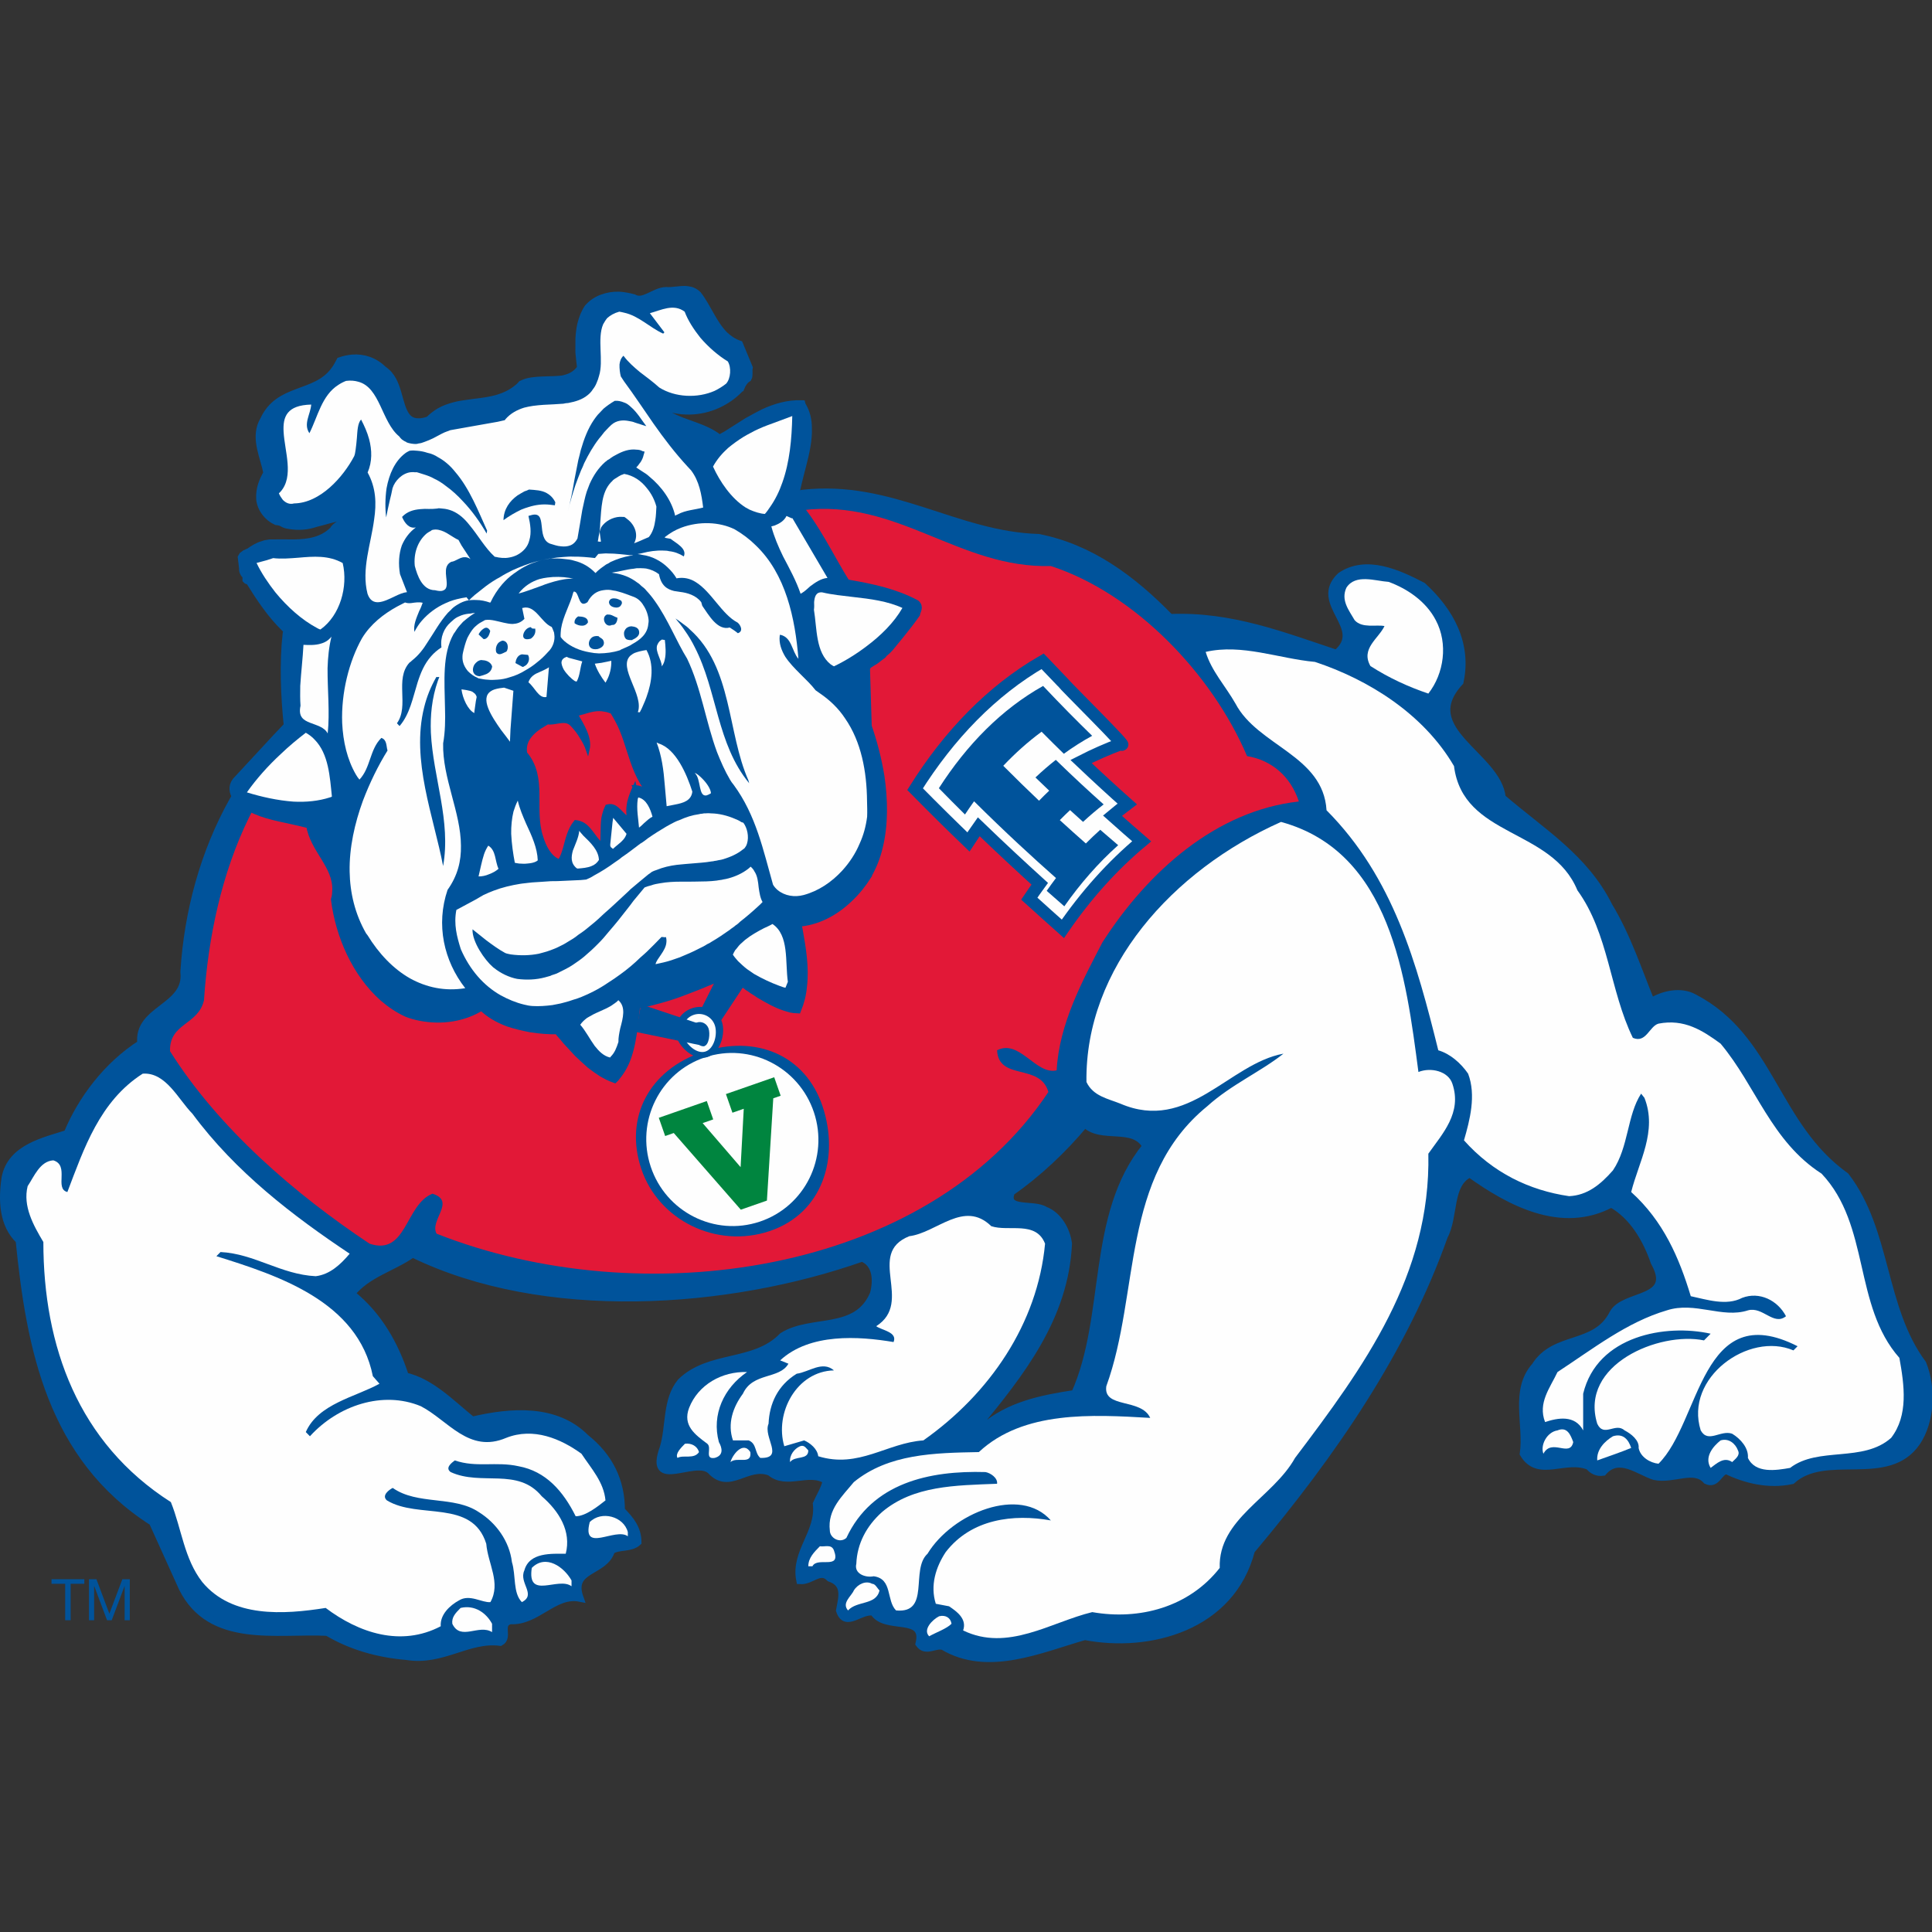 <?xml version="1.0" encoding="UTF-8" standalone="no"?>
<svg width="250px" height="250px" viewBox="0 0 250 250" version="1.1" xmlns="http://www.w3.org/2000/svg" xmlns:xlink="http://www.w3.org/1999/xlink">
    <rect x="0" y="0" width="250" height="250" fill="#333333" stroke="none"/>
    <!-- Generator: Sketch 47.1 (45422) - http://www.bohemiancoding.com/sketch -->
    <title>FRESNO</title>
    <desc>Created with Sketch.</desc>
    <defs></defs>
    <g id="Page-1" stroke="none" stroke-width="1" fill="none" fill-rule="evenodd">
        <g id="FRESNO">
            <g id="Page-1" transform="translate(0, 37)">
                <path d="M139.09,143.348 C134.802,143.994 130.516,144.855 127.197,147.769 L126.234,147.769 C132.126,140.649 137.8,133.426 138.232,123.932 C138.018,122.208 136.945,120.267 135.23,119.617 C133.731,118.649 129.875,119.836 130.842,117.248 C134.267,114.871 137.588,111.746 140.373,108.399 C142.514,110.559 146.693,108.399 148.302,111.316 C141.017,120.267 143.583,133.319 139.09,143.348 M248.781,139.463 C243.427,132.239 244.282,122.316 238.816,115.196 C229.608,108.616 229.177,97.293 219.214,92.115 C217.499,91.145 215.146,91.683 213.647,92.653 C211.929,88.448 210.536,84.133 208.18,80.252 C205.076,73.996 199.504,70.651 194.361,66.23 C193.828,60.73 183.117,57.493 188.899,51.237 C189.972,46.275 187.612,42.071 184.079,38.837 C180.973,37.216 176.794,35.274 173.477,37.54 C169.725,41.098 177.007,44.227 172.936,47.571 C166.081,45.305 159.333,42.609 151.406,42.934 C146.478,37.863 141.017,33.873 134.373,32.579 C123.663,32.256 115.413,25.567 103.843,26.861 C90.989,29.557 78.991,34.195 67.85,40.668 C60.138,42.609 53.39,46.599 46.533,50.482 C32.178,57.926 24.787,73.241 23.823,88.773 C24.357,93.41 17.717,93.518 18.253,98.047 C13.861,100.851 10.54,105.273 8.718,109.699 C5.719,110.664 1.434,111.529 0.686,115.411 C0.256,118.326 0.362,121.455 2.505,123.499 C3.899,137.417 6.575,151.544 19.752,159.956 L23.608,168.478 C27.25,175.811 35.819,173.869 42.356,174.194 C45.462,176.03 48.89,176.999 52.639,177.32 C57.245,178.077 60.566,174.951 64.745,175.488 C65.922,174.841 64.424,173.116 66.028,172.685 C69.456,172.904 71.708,169.124 75.028,169.776 C73.634,165.887 78.241,166.537 79.099,163.625 C80.17,162.98 81.561,163.409 82.525,162.547 C82.525,160.821 81.561,159.633 80.383,158.447 C80.383,154.671 78.884,151.544 75.778,149.062 C71.921,145.182 66.136,145.613 61.102,146.8 C58.315,144.535 55.747,141.838 52.424,141.078 C51.139,137.093 48.996,133.208 45.462,130.406 C47.498,127.815 50.818,127.059 53.39,125.229 C70.422,133.533 94.095,131.912 111.557,125.766 C113.485,126.52 113.485,128.788 113.056,130.406 C110.914,135.581 105.022,133.533 101.274,135.904 C97.631,139.68 91.846,138.172 88.098,141.838 C86.168,144.209 86.705,147.552 85.847,150.36 C83.812,155.967 89.918,151.438 91.953,153.268 C94.417,155.967 96.665,152.298 99.665,153.484 C101.809,155.318 104.701,153.056 106.949,154.566 C106.736,155.643 106.095,156.613 105.667,157.582 C106.095,161.359 102.772,163.84 103.522,167.508 C105.022,167.616 106.095,165.887 107.378,167.185 C109.52,167.939 108.986,169.667 108.664,171.39 C109.414,173.763 111.45,171.174 113.056,171.607 C114.555,174.088 119.912,171.712 118.949,175.703 C119.805,176.892 120.984,175.703 122.055,176.03 C127.84,179.48 134.694,176.351 140.373,174.735 C148.728,176.351 159.333,173.548 161.905,163.625 C172.511,151.005 181.618,137.74 186.864,122.962 C188.258,120.371 187.4,116.17 190.188,114.871 C195.326,118.539 202.074,122.208 208.504,118.755 C211.395,120.371 213.109,123.499 214.074,126.307 C216.966,131.483 210.109,130.296 208.717,132.991 C206.469,137.417 201.218,135.688 198.648,139.787 C195.861,142.915 197.684,147.339 197.143,151.114 C199.074,154.349 202.503,151.438 205.614,152.73 C206.04,153.268 206.682,153.595 207.431,153.484 C209.467,151.114 212.038,153.377 214.074,154.026 C216.537,154.566 219.214,152.73 220.823,154.566 C222.108,155.213 222.431,153.377 223.395,153.268 C225.855,154.456 228.856,155.213 231.859,154.566 C236.249,150.572 244.282,155.104 248.03,149.605 C249.85,146.906 250.067,142.593 248.781,139.463" id="Fill-1" fill="#00539B"></path>
                <path d="M139.09,143.348 C134.802,143.994 130.516,144.855 127.197,147.769 L126.234,147.769 C132.126,140.649 137.8,133.426 138.232,123.932 C138.018,122.208 136.945,120.267 135.23,119.617 C133.731,118.649 129.875,119.836 130.842,117.248 C134.267,114.871 137.588,111.746 140.373,108.399 C142.514,110.559 146.693,108.399 148.302,111.316 C141.017,120.267 143.583,133.319 139.09,143.348 Z M248.781,139.463 C243.427,132.239 244.282,122.316 238.816,115.196 C229.608,108.616 229.177,97.293 219.214,92.115 C217.499,91.145 215.146,91.683 213.647,92.653 C211.929,88.448 210.536,84.133 208.18,80.252 C205.076,73.996 199.504,70.651 194.361,66.23 C193.828,60.73 183.117,57.493 188.899,51.237 C189.972,46.275 187.612,42.071 184.079,38.837 C180.973,37.216 176.794,35.274 173.477,37.54 C169.725,41.098 177.007,44.227 172.936,47.571 C166.081,45.305 159.333,42.609 151.406,42.934 C146.478,37.863 141.017,33.873 134.373,32.579 C123.663,32.256 115.413,25.567 103.843,26.861 C90.989,29.557 78.991,34.195 67.85,40.668 C60.138,42.609 53.39,46.599 46.533,50.482 C32.178,57.926 24.787,73.241 23.823,88.773 C24.357,93.41 17.717,93.518 18.253,98.047 C13.861,100.851 10.54,105.273 8.718,109.699 C5.719,110.664 1.434,111.529 0.686,115.411 C0.256,118.326 0.362,121.455 2.505,123.499 C3.899,137.417 6.575,151.544 19.752,159.956 L23.608,168.478 C27.25,175.811 35.819,173.869 42.356,174.194 C45.462,176.03 48.89,176.999 52.639,177.32 C57.245,178.077 60.566,174.951 64.745,175.488 C65.922,174.841 64.424,173.116 66.028,172.685 C69.456,172.904 71.708,169.124 75.028,169.776 C73.634,165.887 78.241,166.537 79.099,163.625 C80.17,162.98 81.561,163.409 82.525,162.547 C82.525,160.821 81.561,159.633 80.383,158.447 C80.383,154.671 78.884,151.544 75.778,149.062 C71.921,145.182 66.136,145.613 61.102,146.8 C58.315,144.535 55.747,141.838 52.424,141.078 C51.139,137.093 48.996,133.208 45.462,130.406 C47.498,127.815 50.818,127.059 53.39,125.229 C70.422,133.533 94.095,131.912 111.557,125.766 C113.485,126.52 113.485,128.788 113.056,130.406 C110.914,135.581 105.022,133.533 101.274,135.904 C97.631,139.68 91.846,138.172 88.098,141.838 C86.168,144.209 86.705,147.552 85.847,150.36 C83.812,155.967 89.918,151.438 91.953,153.268 C94.417,155.967 96.665,152.298 99.665,153.484 C101.809,155.318 104.701,153.056 106.949,154.566 C106.736,155.643 106.095,156.613 105.667,157.582 C106.095,161.359 102.772,163.84 103.522,167.508 C105.022,167.616 106.095,165.887 107.378,167.185 C109.52,167.939 108.986,169.667 108.664,171.39 C109.414,173.763 111.45,171.174 113.056,171.607 C114.555,174.088 119.912,171.712 118.949,175.703 C119.805,176.892 120.984,175.703 122.055,176.03 C127.84,179.48 134.694,176.351 140.373,174.735 C148.728,176.351 159.333,173.548 161.905,163.625 C172.511,151.005 181.618,137.74 186.864,122.962 C188.258,120.371 187.4,116.17 190.188,114.871 C195.326,118.539 202.074,122.208 208.504,118.755 C211.395,120.371 213.109,123.499 214.074,126.307 C216.966,131.483 210.109,130.296 208.717,132.991 C206.469,137.417 201.218,135.688 198.648,139.787 C195.861,142.915 197.684,147.339 197.143,151.114 C199.074,154.349 202.503,151.438 205.614,152.73 C206.04,153.268 206.682,153.595 207.431,153.484 C209.467,151.114 212.038,153.377 214.074,154.026 C216.537,154.566 219.214,152.73 220.823,154.566 C222.108,155.213 222.431,153.377 223.395,153.268 C225.855,154.456 228.856,155.213 231.859,154.566 C236.249,150.572 244.282,155.104 248.03,149.605 C249.85,146.906 250.067,142.593 248.781,139.463 Z" id="Stroke-3" stroke="#00539B" stroke-width="0.968"></path>
                <path d="M135.979,36.244 C146.907,39.806 156.868,50.265 161.368,60.838 C164.585,61.375 167,63.478 168.073,66.713 C157.361,67.897 148.548,75.767 142.655,84.935 C140.085,89.897 137.054,95.458 136.73,101.5 C134.051,102.147 131.913,97.4 129.021,98.909 C129.232,102.901 134.586,100.53 135.66,104.304 C119.911,128.031 82.955,133.1 56.496,122.639 C55.532,120.912 59.064,118.432 55.959,117.462 C52.424,118.863 52.638,125.552 47.819,123.931 C38.232,117.553 28.32,109.058 22.002,99.024 C21.894,95.357 25.643,95.674 26.395,92.438 C27.465,76.043 33.463,59.433 48.569,51.452 C57.136,47.141 66.028,43.581 74.814,39.586 C84.133,35.275 93.13,30.206 103.842,29.018 C116.163,27.511 124.092,36.569 135.979,36.244" id="Fill-5" fill="#E21837"></path>
                <path d="M185.793,43.256 C187.4,46.275 186.864,50.158 184.828,52.749 C182.258,51.886 179.687,50.701 177.334,49.186 C176.042,46.923 178.402,45.628 179.151,44.012 C178.078,43.796 176.258,44.334 175.293,43.256 C174.547,41.962 173.477,40.668 174.224,39.047 C175.402,37.216 177.971,38.184 179.687,38.294 C182.044,39.159 184.508,40.775 185.793,43.256" id="Fill-7" fill="#FEFEFE"></path>
                <path d="M188.148,62.132 C189.328,71.405 200.789,70.111 204.113,78.202 C208.18,83.808 208.29,91.145 211.289,97.293 C213.002,98.047 213.43,95.782 214.611,95.458 C217.928,94.812 220.286,96.321 222.644,98.047 C227.248,103.547 229.177,110.664 235.714,114.872 C242.031,121.561 239.783,131.913 245.781,138.71 C246.423,142.27 246.959,146.152 244.711,149.061 C241.069,152.299 235.287,150.144 231.64,152.945 C229.818,153.268 227.145,153.702 226.179,151.652 C226.284,150.36 225.214,149.171 224.143,148.525 C222.644,147.986 221.037,149.82 220.072,148.092 C217.928,141.298 226.284,135.257 232.069,137.74 L232.605,137.201 C220.072,130.834 220.072,147.014 214.611,152.406 C213.537,152.299 212.253,151.544 212.038,150.36 C212.144,149.388 211.075,148.525 210.215,148.092 C209.037,147.014 207.54,149.061 206.682,147.229 C204.325,139.572 214.718,135.257 220.499,136.446 L221.355,135.581 C215.575,134.289 206.682,135.796 204.861,143.348 L204.861,148.092 C203.789,146.044 201.54,146.475 199.933,147.014 C198.971,144.535 200.576,142.593 201.54,140.542 C206.147,137.526 210.536,134.072 215.683,132.561 C219.321,131.374 222.859,133.64 226.179,132.561 C228.107,132.02 229.496,134.61 231.107,133.319 C230.034,131.266 227.677,130.081 225.426,130.945 C223.394,132.02 220.824,131.158 218.785,130.727 C217.286,125.766 215.253,121.022 211.075,117.248 C212.038,113.365 214.501,109.373 212.788,105.058 L212.359,104.517 C210.536,107.322 210.754,111.42 208.716,114.442 C207.111,116.278 205.396,117.677 203.041,117.784 C197.9,117.032 193.184,114.763 189.437,110.559 C190.188,107.969 191.041,104.734 189.972,101.931 C189.003,100.53 187.613,99.343 186.114,98.909 C183.328,87.694 180.328,76.582 171.653,67.848 C171.223,60.73 162.762,59.543 159.868,54.041 C158.581,51.777 156.764,49.835 156.012,47.355 C160.726,46.275 165.441,48.219 170.154,48.65 C177.007,50.914 184.184,55.335 188.148,62.132" id="Fill-9" fill="#FEFEFE"></path>
                <path d="M183.544,101.716 C185.151,101.071 187.401,101.608 187.934,103.224 C189.221,106.999 186.651,109.698 184.828,112.286 C185.151,128.031 176.471,139.895 167.581,151.652 C164.691,156.831 157.621,159.525 157.833,165.887 C153.87,170.96 147.442,172.685 141.337,171.607 C135.979,172.904 130.41,176.782 124.627,173.978 C125.162,172.47 123.769,171.498 122.805,170.853 L121.092,170.528 C120.341,168.154 121.092,165.78 122.375,163.84 C125.695,159.525 131.163,158.88 135.979,159.743 C132.019,155.212 123.233,158.77 120.019,164.056 C117.77,166.107 120.448,171.823 115.947,171.389 C114.663,170.094 115.52,167.292 113.056,166.969 C111.985,167.185 110.487,166.645 110.807,165.35 C110.913,162.762 112.093,160.494 114.127,158.664 C118.198,155.212 123.663,155.212 129.02,154.998 C129.126,154.24 128.16,153.595 127.517,153.485 C120.233,153.268 112.842,154.889 109.52,162.007 C108.665,162.762 107.379,162.007 107.379,161.034 C107.059,158.339 108.986,156.613 110.487,154.781 C114.985,151.113 120.876,151.006 126.66,150.899 C132.443,145.506 141.337,146.044 148.837,146.475 C147.658,143.885 142.727,145.289 143.156,142.376 C147.547,130.296 144.981,115.303 156.228,106.138 C159.332,103.333 163.082,101.716 166.081,99.343 C159.01,100.636 153.764,109.589 144.981,105.815 C143.372,105.166 141.445,104.843 140.587,103.009 C140.373,88.234 151.727,75.612 165.763,69.357 C180.005,73.241 181.937,89.528 183.544,101.716" id="Fill-11" fill="#FEFEFE"></path>
                <path d="M24.894,107.108 C30.466,114.656 37.962,120.371 45.247,125.229 C44.068,126.63 42.677,127.923 40.855,128.14 C36.355,127.923 32.928,125.229 28.536,125.013 L28.002,125.552 C35.928,128.031 46.318,131.374 48.247,141.079 L49.104,142.054 C45.997,143.777 41.177,144.64 39.571,148.307 L40.105,148.85 C43.747,144.855 49.533,142.915 54.459,144.964 C57.994,146.8 60.673,151.114 65.493,149.062 C69.027,147.66 72.565,149.171 75.241,151.114 C76.527,153.056 78.134,154.781 78.348,157.152 C77.385,157.911 75.778,159.204 74.493,159.204 C72.884,155.967 70.636,153.377 67.101,152.73 C64.208,152.084 61.637,152.945 58.851,151.977 C58.424,152.298 57.567,152.945 58.315,153.484 C62.28,155.318 66.994,152.837 70.099,156.613 C72.35,158.555 73.956,161.145 73.206,164.055 C71.386,164.055 68.494,163.84 67.85,166.214 C67.101,167.831 69.456,169.338 67.53,170.314 C66.351,169.124 66.78,166.861 66.242,165.133 C65.922,162.439 64.208,160.066 61.958,158.665 C58.745,156.504 54.03,157.8 50.818,155.536 C50.39,155.751 49.318,156.504 50.068,157.152 C54.138,159.633 61.102,156.936 62.922,162.762 C63.136,165.35 64.851,167.831 63.459,170.314 C62.387,170.42 60.78,169.233 59.388,170.094 C58.209,170.741 56.924,171.93 57.031,173.437 C51.889,176.137 46.427,174.303 42.141,171.066 C36.677,171.93 30.035,172.362 26.18,167.723 C23.822,164.703 23.501,160.821 22.109,157.37 C10.112,149.708 5.611,137.201 5.611,123.717 C4.327,121.561 2.934,119.078 3.577,116.49 C4.433,115.196 5.183,113.256 6.898,113.149 C9.039,113.796 7.004,116.815 8.718,117.248 C10.86,111.639 12.897,105.488 18.467,101.932 C21.466,101.716 23.072,105.273 24.894,107.108" id="Fill-13" fill="#FEFEFE"></path>
                <path d="M128.269,121.666 C130.516,122.424 134.051,120.912 135.23,123.932 C134.267,134.289 128.055,143.348 119.484,149.388 C114.77,149.708 111.127,153.056 105.879,151.438 C105.773,150.467 104.808,149.708 104.058,149.388 L101.488,150.143 C100.202,145.83 103.094,140.433 107.913,140.328 C106.415,139.033 104.701,140.542 103.094,140.759 C100.63,142.27 99.559,144.64 99.452,147.229 C98.702,148.954 101.594,151.76 98.379,151.652 C97.631,151.005 97.952,149.82 96.881,149.388 L94.846,149.388 C94.095,147.229 94.846,145.074 96.131,143.348 C97.416,140.542 100.845,141.516 102.023,139.463 L100.95,139.033 C104.808,135.472 111.127,135.904 115.627,136.66 C116.163,135.365 114.127,135.149 113.378,134.61 C118.305,131.483 111.985,125.229 117.664,122.962 C121.197,122.53 124.733,118.215 128.269,121.666" id="Fill-15" fill="#FEFEFE"></path>
                <path d="M96.665,140.542 C93.668,142.593 92.061,146.044 93.024,149.605 C93.453,150.36 93.668,151.326 92.489,151.652 C91.096,151.868 92.167,150.36 91.525,149.82 C89.918,148.631 88.312,147.447 89.168,145.182 C90.346,142.162 93.453,140.433 96.665,140.542" id="Fill-17" fill="#FEFEFE"></path>
                <path d="M203.576,149.605 C203.149,151.652 200.789,149.062 199.717,151.114 C199.291,150.034 200.147,148.307 201.54,148.092 C202.824,147.552 203.253,148.742 203.576,149.605" id="Fill-19" fill="#FEFEFE"></path>
                <path d="M211.075,150.36 C209.788,150.899 208.181,151.438 206.682,151.977 C206.576,150.572 207.644,149.496 208.716,148.85 C210.109,148.415 210.754,149.388 211.075,150.36" id="Fill-21" fill="#FEFEFE"></path>
                <path d="M224.892,150.682 C225.214,151.326 224.572,151.76 224.142,152.191 C223.073,151.438 222.108,152.406 221.355,152.945 C220.499,151.544 221.677,150.144 222.644,149.388 C223.714,149.061 224.572,149.82 224.892,150.682" id="Fill-23" fill="#FEFEFE"></path>
                <path d="M90.452,150.899 C89.811,151.868 88.417,151.221 87.668,151.652 C87.346,151.114 88.098,150.36 88.633,149.819 C89.489,149.708 90.239,150.143 90.452,150.899" id="Fill-25" fill="#FEFEFE"></path>
                <path d="M104.594,150.682 C104.594,151.977 102.879,151.326 102.237,152.191 C102.13,151.326 102.773,150.467 103.523,150.144 C104.058,149.927 104.273,150.36 104.594,150.682" id="Fill-27" fill="#FEFEFE"></path>
                <path d="M97.096,150.899 C97.31,152.624 95.381,151.438 94.523,152.191 C94.738,151.327 96.131,149.388 97.096,150.899" id="Fill-29" fill="#FEFEFE"></path>
                <path d="M81.241,161.252 L81.241,161.792 C79.632,160.603 75.242,164.056 76.313,159.956 C77.812,158.447 80.705,159.204 81.241,161.252" id="Fill-31" fill="#FEFEFE"></path>
                <path d="M107.913,163.625 C108.878,166.214 105.773,164.38 105.129,165.675 L104.594,165.675 C104.594,164.595 105.344,163.84 106.094,163.086 C106.736,163.193 107.593,162.762 107.913,163.625" id="Fill-33" fill="#FEFEFE"></path>
                <path d="M73.956,167.508 L73.956,168.261 C72.243,166.969 68.171,170.094 68.813,165.887 C70.636,164.055 72.992,165.78 73.956,167.508" id="Fill-35" fill="#FEFEFE"></path>
                <path d="M113.806,168.801 C113.378,170.741 110.914,170.094 109.734,171.39 C108.878,170.42 110.164,169.555 110.486,168.801 C111.02,167.939 112.093,167.508 112.842,167.939 C113.27,167.939 113.485,168.478 113.806,168.801" id="Fill-37" fill="#FEFEFE"></path>
                <path d="M63.673,173.116 L63.673,174.194 C61.958,173.116 59.601,175.381 58.53,173.116 C58.424,172.252 58.96,171.713 59.601,171.066 C61.423,170.636 62.922,171.713 63.673,173.116" id="Fill-39" fill="#FEFEFE"></path>
                <path d="M123.126,173.116 C122.481,173.763 121.197,174.194 120.233,174.735 C119.376,173.869 120.662,172.577 121.518,172.144 C122.375,171.93 123.02,172.362 123.126,173.116" id="Fill-41" fill="#FEFEFE"></path>
                <polygon id="Fill-43" fill="#00539B" points="6.665 167.942 6.665 167.351 10.91 167.351 10.91 167.942 9.141 167.942 9.141 172.657 8.434 172.657 8.434 167.942"></polygon>
                <polygon id="Fill-45" fill="#00539B" points="12.479 167.351 14.151 171.809 15.832 167.351 16.797 167.351 16.797 172.657 16.129 172.657 16.129 168.243 16.114 168.243 14.456 172.657 13.854 172.657 12.195 168.243 12.18 168.243 12.18 172.657 11.512 172.657 11.512 167.351"></polygon>
                <polyline id="Fill-47" fill="#00539B" points="96.205 90.663 91.229 98.188 89.683 95.643 93.238 88.57"></polyline>
                <path d="M106.442,106.164 C108.657,112.809 106.46,120.009 99.567,122.309 C92.674,124.609 85.193,120.88 82.978,114.236 C80.763,107.594 84.018,101.433 90.911,99.135 C97.805,96.836 104.227,99.524 106.442,106.164" id="Fill-49" fill="#00539B"></path>
                <path d="M105.321,106.931 C107.278,112.802 104.139,119.138 98.308,121.082 C92.477,123.028 86.164,119.844 84.206,113.974 C82.25,108.105 85.388,101.766 91.22,99.821 C97.05,97.878 103.362,101.061 105.321,106.931" id="Fill-51" fill="#FEFEFE"></path>
                <path d="M93.417,95.235 C93.924,96.753 93.197,99.234 91.576,99.773 C89.954,100.315 88.05,98.71 87.544,97.192 C87.036,95.671 87.94,94.003 89.564,93.461 C91.186,92.921 92.91,93.715 93.417,95.235" id="Fill-53" fill="#00539B"></path>
                <polygon id="Fill-55" fill="#00853F" points="91.459 105.474 85.249 107.642 86.071 110.001 87.183 109.611 95.86 119.533 99.239 118.355 100.061 105.121 101.018 104.787 100.183 102.394 93.934 104.572 94.776 106.985 96.241 106.474 95.834 114.029 90.922 108.329 92.289 107.851"></polygon>
                <path d="M92.501,95.678 C92.877,96.806 92.42,98.691 91.293,99.066 C90.166,99.442 88.795,98.167 88.42,97.04 C88.044,95.912 88.652,94.694 89.78,94.317 C90.906,93.944 92.125,94.55 92.501,95.678" id="Fill-57" fill="#FEFEFE"></path>
                <path d="M91.691,96.095 C91.904,96.734 91.776,98.151 91.151,98.36 C90.524,98.568 89.637,97.493 89.424,96.854 C89.21,96.214 89.545,95.522 90.172,95.315 C90.798,95.105 91.478,95.458 91.691,96.095" id="Fill-59" fill="#00539B"></path>
                <path d="M112.659,48.84 C112.699,48.828 112.699,48.828 112.724,48.783 C113.113,48.552 113.121,48.59 113.658,48.159 C113.675,48.073 114.289,47.784 114.286,47.623 C114.542,47.348 114.665,47.354 115.133,46.819 C115.588,46.244 117.448,44.065 118.564,42.451 C118.615,42.026 119.065,41.579 118.531,41.111 C115.833,39.672 112.946,39.059 109.918,38.53 C109.784,38.483 109.611,38.449 109.477,38.404 C107.354,35.01 105.653,31.215 102.826,27.928 C103.108,24.863 104.682,21.449 104.564,18.411 C104.567,17.346 104.34,16.343 103.773,15.43 C103.762,15.395 103.752,15.356 103.732,15.28 C101.968,15.225 100.347,15.705 98.824,16.404 C98.106,16.762 97.398,17.159 96.69,17.552 C95.786,18.127 94.88,18.698 93.976,19.271 C93.692,19.432 93.373,19.598 93.089,19.759 C90.857,17.946 87.741,17.85 85.512,16.038 L85.548,15.414 C87.899,16.456 90.602,16.379 92.918,15.299 C93.933,14.824 94.826,14.212 95.595,13.43 C95.659,13.374 95.724,13.311 95.781,13.216 L95.817,13.206 C96.01,12.703 96.354,12.16 96.78,11.922 C96.973,11.585 96.822,11.011 96.908,10.577 L95.658,7.563 C94.855,7.285 94.246,6.838 93.704,6.33 C92.251,4.839 91.531,2.742 90.296,1.152 C89.906,0.769 89.495,0.593 88.989,0.524 C88.101,0.397 87.087,0.714 86.17,0.633 C84.676,0.67 83.245,2.324 81.984,1.56 C81.373,1.4 80.77,1.277 80.151,1.241 C79.368,1.207 78.627,1.325 77.89,1.605 C77.662,1.668 77.454,1.806 77.237,1.906 C76.811,2.142 76.446,2.447 76.1,2.828 C75.662,3.478 75.397,4.163 75.201,4.953 C75.067,5.523 74.993,6.154 74.955,6.782 C74.946,7.356 74.956,8.006 74.947,8.584 C75.026,9.339 75.084,10.018 75.172,10.652 C75.143,10.698 75.143,10.698 75.106,10.71 C74.483,11.572 73.64,11.923 72.71,12.092 C72.509,12.107 72.309,12.12 72.072,12.144 C71.711,12.162 71.311,12.184 70.864,12.186 C69.977,12.221 69.043,12.228 68.171,12.463 C67.944,12.526 67.726,12.624 67.509,12.725 C67.387,12.88 67.256,12.997 67.126,13.112 C66.364,13.769 65.541,14.198 64.641,14.484 C64.349,14.605 63.997,14.656 63.656,14.75 C62.698,14.97 61.659,15.046 60.605,15.205 C60.016,15.288 59.428,15.363 58.821,15.526 C58.137,15.711 57.465,15.935 56.831,16.31 C56.381,16.597 55.937,16.921 55.554,17.312 C55.488,17.371 55.449,17.381 55.412,17.39 C55.005,17.541 54.615,17.609 54.255,17.622 C53.728,17.642 53.291,17.514 52.933,17.245 C51.59,16.175 51.723,13.152 50.362,11.553 C50.224,11.348 50.023,11.195 49.809,11.007 C49.761,10.98 49.704,10.916 49.606,10.857 C48.455,9.736 47.064,9.254 45.554,9.377 C45.077,9.424 44.536,9.53 44.017,9.713 C43.774,10.186 43.553,10.574 43.282,10.933 C40.805,14.305 36.04,13.058 34.111,17.425 C34.056,17.526 34.003,17.62 33.945,17.718 C32.972,19.865 34.181,22.113 34.576,24.215 C34.051,25.139 33.562,26.209 33.642,27.58 C33.778,28.854 34.634,29.932 35.748,30.448 C36.08,30.48 36.425,30.554 36.771,30.787 C37.003,30.89 37.261,30.939 37.471,30.966 C38.578,31.157 39.74,31.087 40.856,30.701 C42.043,30.425 43.227,29.98 44.567,29.825 C44.634,30.379 44.24,30.73 43.946,30.852 C43.56,31.079 43.258,31.324 43.13,31.601 C41.716,33.009 39.908,33.254 38.091,33.296 C37.033,33.297 35.926,33.269 34.917,33.294 C34.605,33.34 34.29,33.378 33.997,33.501 C33.39,33.663 32.798,34.032 32.252,34.422 C32.06,34.479 31.89,34.607 31.74,34.646 L31.401,34.9 L31.263,35.143 C31.309,35.622 31.392,36.089 31.427,36.529 C31.406,36.904 31.546,37.276 31.882,37.473 C31.883,37.636 31.849,37.807 31.862,38.007 C32.037,38.21 32.197,38.041 32.342,38.289 C33.626,40.355 35.053,42.504 36.863,44.268 C36.957,44.324 37.065,44.418 37.162,44.472 C37.136,44.685 37.101,44.862 37.064,45.031 C36.641,48.791 36.819,53.12 37.214,56.903 L35.755,58.444 L30.541,64.071 C29.451,65.47 31.115,67.147 32.351,67.512 C34.253,68.549 36.487,68.844 38.659,69.363 C39.139,69.479 39.616,69.598 40.092,69.712 C40.586,72.934 43.6,74.94 43.49,78.204 C43.471,78.58 43.456,78.991 43.322,79.397 C43.902,84.03 46.022,88.94 49.59,92.106 C50.537,92.916 51.53,93.588 52.643,94.104 C53.189,94.323 53.802,94.489 54.403,94.608 C57.148,95.138 60.045,94.72 62.336,93.241 C63.284,94.211 64.478,94.871 65.742,95.348 C66.683,95.667 67.675,95.89 68.624,96.079 C69.854,96.279 71.056,96.364 72.19,96.342 C72.268,96.488 72.384,96.617 72.454,96.723 C72.743,97.055 73.024,97.344 73.279,97.684 C73.783,98.206 74.26,98.768 74.763,99.29 C75.304,99.798 75.846,100.309 76.379,100.778 C76.889,101.171 77.39,101.525 77.88,101.84 C78.411,102.149 78.929,102.419 79.514,102.63 C79.58,102.571 79.673,102.462 79.73,102.364 C80.411,101.566 80.902,100.655 81.218,99.713 C81.655,98.448 81.871,97.121 82.039,95.764 C82.167,94.873 82.248,93.948 82.365,93.016 C83.03,92.918 83.723,92.774 84.368,92.595 C84.709,92.504 85.052,92.413 85.356,92.331 C86.265,92.085 87.128,91.808 87.979,91.495 C88.349,91.354 88.717,91.216 89.086,91.073 C89.94,90.762 90.78,90.411 91.585,90.072 C91.956,89.928 92.324,89.786 92.681,89.611 C92.899,89.511 93.088,89.459 93.27,89.37 C93.562,89.248 93.856,89.128 94.137,88.969 C94.868,89.428 95.601,89.883 96.296,90.349 C96.489,90.462 96.643,90.579 96.797,90.707 C96.989,90.817 97.192,90.969 97.396,91.117 C97.681,91.283 97.981,91.489 98.28,91.691 C99.339,92.311 100.397,92.927 101.555,93.306 C101.823,93.4 102.082,93.449 102.35,93.54 C102.647,93.583 102.905,93.637 103.19,93.642 C103.582,92.677 103.843,91.663 103.93,90.616 C104.224,88.205 103.792,85.662 103.371,83.319 C103.291,83.01 103.258,82.736 103.175,82.43 C105.735,82.271 108.049,81.029 109.925,79.212 C110.834,78.354 111.627,77.357 112.314,76.272 L112.303,76.235 C112.971,75.074 113.455,73.835 113.756,72.527 C114.452,69.639 114.391,66.503 113.961,63.509 C113.588,61.195 112.999,58.979 112.309,56.997 L112.079,49.405 C112.431,48.902 112.348,49.046 112.659,48.84" id="Fill-61" fill="#00539B"></path>
                <path d="M112.659,48.84 C112.699,48.828 112.699,48.828 112.724,48.783 C113.113,48.552 113.121,48.59 113.658,48.159 C113.675,48.073 114.289,47.784 114.286,47.623 C114.542,47.348 114.665,47.354 115.133,46.819 C115.588,46.244 117.448,44.065 118.564,42.451 C118.615,42.026 119.065,41.579 118.531,41.111 C115.833,39.672 112.946,39.059 109.918,38.53 C109.784,38.483 109.611,38.449 109.477,38.404 C107.354,35.01 105.653,31.215 102.826,27.928 C103.108,24.863 104.682,21.449 104.564,18.411 C104.567,17.346 104.34,16.343 103.773,15.43 C103.762,15.395 103.752,15.356 103.732,15.28 C101.968,15.225 100.347,15.705 98.824,16.404 C98.106,16.762 97.398,17.159 96.69,17.552 C95.786,18.127 94.88,18.698 93.976,19.271 C93.692,19.432 93.373,19.598 93.089,19.759 C90.857,17.946 87.741,17.85 85.512,16.038 L85.548,15.414 C87.899,16.456 90.602,16.379 92.918,15.299 C93.933,14.824 94.826,14.212 95.595,13.43 C95.659,13.374 95.724,13.311 95.781,13.216 L95.817,13.206 C96.01,12.703 96.354,12.16 96.78,11.922 C96.973,11.585 96.822,11.011 96.908,10.577 L95.658,7.563 C94.855,7.285 94.246,6.838 93.704,6.33 C92.251,4.839 91.531,2.742 90.296,1.152 C89.906,0.769 89.495,0.593 88.989,0.524 C88.101,0.397 87.087,0.714 86.17,0.633 C84.676,0.67 83.245,2.324 81.984,1.56 C81.373,1.4 80.77,1.277 80.151,1.241 C79.368,1.207 78.627,1.325 77.89,1.605 C77.662,1.668 77.454,1.806 77.237,1.906 C76.811,2.142 76.446,2.447 76.1,2.828 C75.662,3.478 75.397,4.163 75.201,4.953 C75.067,5.523 74.993,6.154 74.955,6.782 C74.946,7.356 74.956,8.006 74.947,8.584 C75.026,9.339 75.084,10.018 75.172,10.652 C75.143,10.698 75.143,10.698 75.106,10.71 C74.483,11.572 73.64,11.923 72.71,12.092 C72.509,12.107 72.309,12.12 72.072,12.144 C71.711,12.162 71.311,12.184 70.864,12.186 C69.977,12.221 69.043,12.228 68.171,12.463 C67.944,12.526 67.726,12.624 67.509,12.725 C67.387,12.88 67.256,12.997 67.126,13.112 C66.364,13.769 65.541,14.198 64.641,14.484 C64.349,14.605 63.997,14.656 63.656,14.75 C62.698,14.97 61.659,15.046 60.605,15.205 C60.016,15.288 59.428,15.363 58.821,15.526 C58.137,15.711 57.465,15.935 56.831,16.31 C56.381,16.597 55.937,16.921 55.554,17.312 C55.488,17.371 55.449,17.381 55.412,17.39 C55.005,17.541 54.615,17.609 54.255,17.622 C53.728,17.642 53.291,17.514 52.933,17.245 C51.59,16.175 51.723,13.152 50.362,11.553 C50.224,11.348 50.023,11.195 49.809,11.007 C49.761,10.98 49.704,10.916 49.606,10.857 C48.455,9.736 47.064,9.254 45.554,9.377 C45.077,9.424 44.536,9.53 44.017,9.713 C43.774,10.186 43.553,10.574 43.282,10.933 C40.805,14.305 36.04,13.058 34.111,17.425 C34.056,17.526 34.003,17.62 33.945,17.718 C32.972,19.865 34.181,22.113 34.576,24.215 C34.051,25.139 33.562,26.209 33.642,27.58 C33.778,28.854 34.634,29.932 35.748,30.448 C36.08,30.48 36.425,30.554 36.771,30.787 C37.003,30.89 37.261,30.939 37.471,30.966 C38.578,31.157 39.74,31.087 40.856,30.701 C42.043,30.425 43.227,29.98 44.567,29.825 C44.634,30.379 44.24,30.73 43.946,30.852 C43.56,31.079 43.258,31.324 43.13,31.601 C41.716,33.009 39.908,33.254 38.091,33.296 C37.033,33.297 35.926,33.269 34.917,33.294 C34.605,33.34 34.29,33.378 33.997,33.501 C33.39,33.663 32.798,34.032 32.252,34.422 C32.06,34.479 31.89,34.607 31.74,34.646 L31.401,34.9 L31.263,35.143 C31.309,35.622 31.392,36.089 31.427,36.529 C31.406,36.904 31.546,37.276 31.882,37.473 C31.883,37.636 31.849,37.807 31.862,38.007 C32.037,38.21 32.197,38.041 32.342,38.289 C33.626,40.355 35.053,42.504 36.863,44.268 C36.957,44.324 37.065,44.418 37.162,44.472 C37.136,44.685 37.101,44.862 37.064,45.031 C36.641,48.791 36.819,53.12 37.214,56.903 L35.755,58.444 L30.541,64.071 C29.451,65.47 31.115,67.147 32.351,67.512 C34.253,68.549 36.487,68.844 38.659,69.363 C39.139,69.479 39.616,69.598 40.092,69.712 C40.586,72.934 43.6,74.94 43.49,78.204 C43.471,78.58 43.456,78.991 43.322,79.397 C43.902,84.03 46.022,88.94 49.59,92.106 C50.537,92.916 51.53,93.588 52.643,94.104 C53.189,94.323 53.802,94.489 54.403,94.608 C57.148,95.138 60.045,94.72 62.336,93.241 C63.284,94.211 64.478,94.871 65.742,95.348 C66.683,95.667 67.675,95.89 68.624,96.079 C69.854,96.279 71.056,96.364 72.19,96.342 C72.268,96.488 72.384,96.617 72.454,96.723 C72.743,97.055 73.024,97.344 73.279,97.684 C73.783,98.206 74.26,98.768 74.763,99.29 C75.304,99.798 75.846,100.309 76.379,100.778 C76.889,101.171 77.39,101.525 77.88,101.84 C78.411,102.149 78.929,102.419 79.514,102.63 C79.58,102.571 79.673,102.462 79.73,102.364 C80.411,101.566 80.902,100.655 81.218,99.713 C81.655,98.448 81.871,97.121 82.039,95.764 C82.167,94.873 82.248,93.948 82.365,93.016 C83.03,92.918 83.723,92.774 84.368,92.595 C84.709,92.504 85.052,92.413 85.356,92.331 C86.265,92.085 87.128,91.808 87.979,91.495 C88.349,91.354 88.717,91.216 89.086,91.073 C89.94,90.762 90.78,90.411 91.585,90.072 C91.956,89.928 92.324,89.786 92.681,89.611 C92.899,89.511 93.088,89.459 93.27,89.37 C93.562,89.248 93.856,89.128 94.137,88.969 C94.868,89.428 95.601,89.883 96.296,90.349 C96.489,90.462 96.643,90.579 96.797,90.707 C96.989,90.817 97.192,90.969 97.396,91.117 C97.681,91.283 97.981,91.489 98.28,91.691 C99.339,92.311 100.397,92.927 101.555,93.306 C101.823,93.4 102.082,93.449 102.35,93.54 C102.647,93.583 102.905,93.637 103.19,93.642 C103.582,92.677 103.843,91.663 103.93,90.616 C104.224,88.205 103.792,85.662 103.371,83.319 C103.291,83.01 103.258,82.736 103.175,82.43 C105.735,82.271 108.049,81.029 109.925,79.212 C110.834,78.354 111.627,77.357 112.314,76.272 L112.303,76.235 C112.971,75.074 113.455,73.835 113.756,72.527 C114.452,69.639 114.391,66.503 113.961,63.509 C113.588,61.195 112.999,58.979 112.309,56.997 L112.079,49.405 C112.431,48.902 112.348,49.046 112.659,48.84 Z" id="Stroke-63" stroke="#00539B" stroke-width="0.987"></path>
                <path d="M96.84,63.967 L96.942,64.351 C97,64.416 97.059,64.482 97.154,64.537 C97.029,64.366 96.939,64.185 96.84,63.967" id="Fill-65" fill="#231F20"></path>
                <path d="M60.55,49.848 C60.132,49.348 59.81,48.738 59.842,47.951 C59.84,47.789 59.876,47.615 59.91,47.445 C60.06,46.784 60.223,46.172 60.468,45.571 C60.71,45.098 60.987,44.613 61.334,44.232 C61.624,43.949 61.954,43.656 62.349,43.468 C62.492,43.387 62.632,43.308 62.774,43.231 C63.165,43.166 63.585,43.215 64.013,43.305 C64.787,43.461 65.595,43.732 66.327,43.741 C66.888,43.713 67.382,43.578 67.86,43.08 L67.57,41.686 C67.606,41.674 67.644,41.664 67.644,41.664 C69.277,41.226 70.021,43.56 71.392,44.129 C71.479,44.313 71.559,44.455 71.599,44.607 C71.678,44.749 71.718,44.903 71.721,45.06 C71.859,45.89 71.53,46.794 70.911,47.372 C70.471,47.86 70.023,48.304 69.514,48.69 C69.017,49.112 68.499,49.456 67.932,49.772 C67.338,50.137 66.685,50.439 65.965,50.634 C65.444,50.815 64.902,50.921 64.342,50.952 C63.94,50.977 63.542,51.004 63.121,50.952 C62.711,50.94 62.282,50.854 61.851,50.764 L61.841,50.727 C61.343,50.533 60.938,50.234 60.55,49.848" id="Fill-67" fill="#FEFEFE"></path>
                <path d="M82.149,64.849 L82.136,64.796 C82.128,64.813 82.121,64.827 82.114,64.847 C82.113,64.847 82.11,64.846 82.107,64.846 L82.111,64.854 C81.835,65.45 81.581,66.114 81.408,66.796 C81.266,67.487 81.232,68.273 81.426,69.003 C80.427,68.617 79.85,67.052 78.701,67.323 C78.663,67.333 78.588,67.354 78.548,67.362 C78.309,67.838 78.166,68.366 78.06,68.891 C77.916,70.032 78.005,71.276 77.888,72.373 C76.835,71.47 76.247,69.87 75.051,69.497 C74.867,69.425 74.696,69.389 74.485,69.366 C74.056,69.888 73.798,70.452 73.591,71.042 C73.198,72.168 73.048,73.438 72.417,74.428 C72.38,74.438 72.341,74.448 72.294,74.416 C71.066,73.934 70.395,72.479 70.04,71.305 C68.829,67.662 70.647,63.652 67.976,60.487 C67.861,59.901 67.956,59.345 68.158,58.881 C68.526,58.123 69.184,57.538 69.871,57.066 C70.221,56.849 70.542,56.681 70.853,56.471 C71.073,56.535 71.349,56.503 71.587,56.478 C72.49,56.358 73.343,56.046 74.021,56.762 C74.524,57.28 74.962,57.86 75.276,58.424 C75.619,58.947 75.874,59.453 76.054,59.976 C76.392,58.495 75.348,56.851 74.522,55.439 C74.825,55.358 75.168,55.263 75.47,55.181 C76.37,54.896 77.319,54.641 78.228,54.844 C78.561,54.878 78.878,54.997 79.195,55.116 C79.411,55.465 79.625,55.819 79.792,56.14 C81.658,59.479 81.593,63.675 84.967,66.567 C84.097,65.873 83.38,64.86 82.149,64.849" id="Fill-69" fill="#E21837"></path>
                <path d="M82.149,64.849 L82.136,64.796 C82.128,64.813 82.121,64.827 82.114,64.847 C82.113,64.847 82.11,64.846 82.107,64.846 L82.111,64.854 C81.835,65.45 81.581,66.114 81.408,66.796 C81.266,67.487 81.232,68.273 81.426,69.003 C80.427,68.617 79.85,67.052 78.701,67.323 C78.663,67.333 78.588,67.354 78.548,67.362 C78.309,67.838 78.166,68.366 78.06,68.891 C77.916,70.032 78.005,71.276 77.888,72.373 C76.835,71.47 76.247,69.87 75.051,69.497 C74.867,69.425 74.696,69.389 74.485,69.366 C74.056,69.888 73.798,70.452 73.591,71.042 C73.198,72.168 73.048,73.438 72.417,74.428 C72.38,74.438 72.341,74.448 72.294,74.416 C71.066,73.934 70.395,72.479 70.04,71.305 C68.829,67.662 70.647,63.652 67.976,60.487 C67.861,59.901 67.956,59.345 68.158,58.881 C68.526,58.123 69.184,57.538 69.871,57.066 C70.221,56.849 70.542,56.681 70.853,56.471 C71.073,56.535 71.349,56.503 71.587,56.478 C72.49,56.358 73.343,56.046 74.021,56.762 C74.524,57.28 74.962,57.86 75.276,58.424 C75.619,58.947 75.874,59.453 76.054,59.976 C76.392,58.495 75.348,56.851 74.522,55.439 C74.825,55.358 75.168,55.263 75.47,55.181 C76.37,54.896 77.319,54.641 78.228,54.844 C78.561,54.878 78.878,54.997 79.195,55.116 C79.411,55.465 79.625,55.819 79.792,56.14 C81.658,59.479 81.593,63.675 84.967,66.567 C84.097,65.873 83.38,64.86 82.149,64.849 Z" id="Stroke-71" stroke="#00539B" stroke-width="0.5"></path>
                <path d="M80.013,39.547 C80.712,39.725 81.354,40.001 81.939,40.209 C82.473,40.391 82.949,40.794 83.253,41.328 C83.653,41.917 83.883,42.632 83.933,43.274 C83.934,43.436 83.927,43.557 83.892,43.731 C83.789,45.031 82.85,45.778 81.822,46.343 C81.652,46.47 81.472,46.559 81.254,46.657 C80.925,46.788 80.602,46.957 80.308,47.078 C80.283,47.126 80.243,47.136 80.167,47.157 C79.343,47.421 78.439,47.539 77.507,47.551 C77.097,47.539 76.677,47.487 76.247,47.399 C75.053,47.189 73.911,46.724 73.013,45.943 C72.847,45.779 72.682,45.622 72.546,45.415 C72.53,45.049 72.564,44.712 72.597,44.378 C72.873,42.665 73.764,41.277 74.184,39.651 C74.224,39.639 74.212,39.601 74.24,39.55 C74.953,39.484 74.807,41.529 75.78,41.06 C75.856,41.039 75.922,40.978 76.025,40.915 C76.532,39.913 77.267,39.47 78.095,39.367 C78.523,39.295 78.934,39.306 79.324,39.404 C79.572,39.422 79.793,39.484 80.013,39.547" id="Fill-73" fill="#FEFEFE"></path>
                <path d="M67.137,39.758 C67.865,38.822 68.809,38.239 69.821,37.927 C70.161,37.832 70.514,37.776 70.829,37.733 C71.77,37.603 72.751,37.624 73.687,37.779 C73.859,37.815 74.03,37.849 74.193,37.844 C74.03,37.849 73.88,37.889 73.717,37.893 C72.832,37.928 71.923,38.173 71.023,38.458 C70.719,38.543 70.386,38.675 70.055,38.805 C69.051,39.158 68.095,39.54 67.149,39.793 L67.137,39.758 Z" id="Fill-75" fill="#FEFEFE"></path>
                <path d="M94.213,20.969 C94.785,20.494 95.5,19.967 96.2,19.538 C96.493,19.368 96.78,19.19 97.088,19.042 C97.795,18.644 98.523,18.327 99.261,18.046 C100.369,17.624 101.489,17.237 102.519,16.836 C102.454,19.8 102.188,22.78 101.233,25.452 C100.842,26.579 100.315,27.663 99.636,28.623 C99.432,28.928 99.226,29.228 98.976,29.502 C98.375,29.473 97.639,29.235 96.98,28.942 C96.809,28.856 96.642,28.764 96.474,28.664 C94.616,27.488 93.142,25.31 92.264,23.376 C92.77,22.442 93.458,21.649 94.213,20.969" id="Fill-77" fill="#FEFEFE"></path>
                <path d="M46.18,19.684 C46.123,20.233 46.093,20.729 46.015,21.203 C45.971,21.501 45.93,21.8 45.831,22.031 C44.398,24.749 41.424,28.096 38.061,28.142 C37.456,28.31 36.984,28.069 36.598,27.684 C36.411,27.447 36.207,27.131 36.087,26.837 C36.152,26.778 36.246,26.671 36.311,26.614 C38.06,24.626 36.836,21.396 36.699,18.895 C36.581,16.922 37.118,15.427 40.271,15.351 C40.169,16.647 39.224,17.843 40.036,19.057 C41.106,16.964 41.623,14.168 43.78,12.806 C44.092,12.599 44.412,12.428 44.781,12.287 C45.373,12.209 45.915,12.264 46.356,12.394 C49.197,13.139 49.367,17.594 51.655,19.471 C51.78,19.644 51.899,19.773 52.006,19.867 C52.207,20.012 52.383,20.124 52.58,20.192 L52.59,20.233 C52.955,20.383 53.463,20.454 53.787,20.451 C53.91,20.459 54.025,20.426 54.175,20.384 C54.414,20.362 54.679,20.29 54.933,20.18 C55.304,20.039 55.671,19.901 56.031,19.721 C56.568,19.452 57.059,19.155 57.531,18.946 C57.79,18.833 58.015,18.776 58.271,18.665 L59.592,18.43 L61.376,18.113 L64.408,17.577 L65.327,17.368 C65.327,17.368 65.356,17.318 65.384,17.272 C66.066,16.47 66.926,16.034 67.825,15.75 C68.206,15.644 68.595,15.581 68.984,15.518 C69.887,15.396 70.809,15.351 71.697,15.316 C72.133,15.28 72.533,15.253 72.895,15.238 C73.122,15.174 73.322,15.163 73.521,15.149 C74.49,14.968 75.353,14.693 76.02,14.145 C76.153,14.028 76.254,13.958 76.347,13.852 C76.508,13.686 76.628,13.53 76.712,13.383 C76.927,13.12 77.094,12.832 77.214,12.509 C77.342,12.231 77.431,11.964 77.511,11.653 C78.137,9.726 77.242,6.816 78.048,4.96 C78.216,4.669 78.356,4.425 78.568,4.166 C78.964,3.812 79.455,3.516 80.136,3.329 C80.347,3.354 80.567,3.421 80.74,3.455 C82.68,3.87 84.058,5.38 85.814,6.171 L85.974,6.005 L84.093,3.528 C85.535,3.14 87.168,2.245 88.597,3.334 C89.026,4.483 89.776,5.632 90.633,6.709 C91.692,7.941 92.958,9.029 94.172,9.763 C94.659,10.532 94.56,11.991 93.961,12.645 C93.491,13.019 93.001,13.315 92.462,13.581 C90.239,14.554 87.36,14.434 85.31,13.145 C84.509,12.419 83.649,11.793 82.78,11.128 C82.047,10.51 81.312,9.887 80.679,9.034 C80.351,9.329 80.214,9.737 80.164,10.158 C80.146,10.694 80.22,11.29 80.334,11.71 C80.47,11.917 80.606,12.127 80.743,12.335 C82.079,14.144 83.31,16.017 84.559,17.808 C85.936,19.77 87.366,21.634 88.967,23.368 C89.133,23.529 89.257,23.7 89.422,23.859 C90.483,25.251 90.78,26.971 90.988,28.675 C89.888,28.972 88.717,29.004 87.689,29.57 C87.574,29.598 87.469,29.668 87.366,29.737 C86.934,27.803 85.637,25.988 84.024,24.667 C83.753,24.413 83.455,24.207 83.12,24.011 C82.866,23.834 82.578,23.667 82.329,23.489 C82.495,23.34 82.706,23.059 82.849,22.841 L82.853,22.858 C83.056,22.553 83.213,22.227 83.283,21.878 C83.329,21.743 83.374,21.607 83.408,21.435 C83.323,21.417 83.237,21.398 83.152,21.382 C82.911,21.241 82.651,21.192 82.367,21.186 C81.44,21.069 80.552,21.39 79.702,21.865 C79.483,21.965 79.277,22.103 79.068,22.241 C78.937,22.359 78.796,22.44 78.655,22.519 C78.645,22.521 78.635,22.521 78.617,22.528 C78.523,22.633 78.418,22.705 78.315,22.773 C77.396,23.595 76.792,24.536 76.304,25.61 C76.187,25.925 76.07,26.246 75.923,26.613 C75.677,27.376 75.531,28.195 75.343,29.02 C75.134,30.226 74.946,31.502 74.726,32.669 C74.486,33.141 74.157,33.436 73.789,33.575 C73.419,33.716 73.02,33.741 72.6,33.694 C72.104,33.663 71.606,33.473 71.165,33.346 C69.296,32.584 70.979,28.973 68.685,29.675 C68.609,29.7 68.496,29.731 68.381,29.758 C68.628,30.838 68.798,31.94 68.491,32.924 C68.392,33.319 68.209,33.695 67.928,34.019 C67.368,34.66 66.649,35.016 65.908,35.141 C65.291,35.265 64.661,35.188 64.097,35.053 C64.059,35.063 64.059,35.063 64.011,35.035 C62.783,33.938 61.84,32.227 60.712,30.893 C60.1,30.118 59.405,29.488 58.531,29.112 C58.165,28.963 57.726,28.837 57.231,28.808 C57.105,28.802 56.933,28.767 56.773,28.768 C56.544,28.829 56.297,28.817 56.02,28.85 C55.698,28.853 55.335,28.87 54.963,28.848 C54.801,28.852 54.601,28.866 54.402,28.882 C53.527,28.953 52.692,29.179 52.027,29.89 C52.354,30.659 52.929,31.447 53.812,31.25 C52.927,31.899 52.37,32.702 51.994,33.581 C51.602,34.71 51.539,35.998 51.759,37.287 L52.665,39.622 C52.19,39.669 51.64,39.899 51.064,40.18 C49.693,40.839 48.154,41.621 47.553,39.819 C46.748,36.643 48,33.395 48.413,30.213 C48.722,28.165 48.67,26.134 47.57,24.141 C48.177,22.748 48.14,21.242 47.765,19.833 C47.531,18.951 47.136,18.076 46.723,17.287 C46.281,17.774 46.252,18.724 46.18,19.684" id="Fill-79" fill="#FEFEFE"></path>
                <path d="M53.071,89.609 C50.871,88.363 49.001,86.372 47.56,84.021 C47.502,83.954 47.444,83.886 47.375,83.785 C45.933,81.271 45.289,78.534 45.242,75.768 C45.19,72.669 45.901,69.531 46.958,66.625 C47.843,64.299 48.923,62.085 50.147,60.115 C49.966,59.589 50.104,58.734 49.348,58.486 C47.83,59.964 47.974,62.337 46.513,63.88 C46.339,63.682 46.201,63.474 46.054,63.227 C44.926,61.28 44.393,58.968 44.277,56.543 C44.135,52.654 45.163,48.571 46.848,45.578 C47.952,43.762 49.635,42.448 51.41,41.475 C51.73,41.307 52.052,41.142 52.41,40.959 C52.995,41.171 53.468,40.959 53.955,40.949 C54.192,40.927 54.439,40.94 54.696,40.998 C54.551,41.364 54.443,41.721 54.249,42.057 C53.882,42.976 53.468,43.866 53.626,44.763 C53.895,44.239 54.208,43.747 54.584,43.32 C55.426,42.353 56.48,41.575 57.64,41.058 C57.823,40.968 58.012,40.916 58.152,40.837 C58.485,40.707 58.826,40.611 59.127,40.531 C59.546,40.421 59.938,40.353 60.287,40.303 C60.326,40.292 60.326,40.292 60.362,40.28 L60.676,40.686 C60.899,40.464 61.162,40.226 61.424,39.993 C61.896,39.622 62.365,39.249 62.836,38.875 C63.449,38.422 64.07,38.007 64.713,37.673 C65.268,37.315 65.805,37.046 66.345,36.777 C67.29,36.361 68.246,35.977 69.232,35.709 C69.574,35.616 69.915,35.523 70.219,35.441 C70.57,35.39 70.873,35.305 71.186,35.262 C71.21,35.264 71.236,35.262 71.259,35.264 C71.826,35.171 72.391,35.099 72.966,35.069 C73.402,35.031 73.802,35.007 74.176,35.029 C75.109,35.018 76.024,35.099 76.987,35.209 L77.418,34.678 C77.618,34.668 77.855,34.645 78.054,34.631 C78.292,34.609 78.492,34.597 78.702,34.622 C79.637,34.611 80.61,34.76 81.527,34.837 C81.687,34.834 81.812,34.844 81.944,34.888 C81.822,34.88 81.706,34.912 81.546,34.915 C80.69,35.064 79.829,35.339 78.998,35.726 C78.827,35.855 78.648,35.945 78.43,36.046 C78.093,36.298 77.744,36.514 77.415,36.811 C77.283,36.927 77.151,37.046 77.058,37.152 C76.274,36.341 75.36,35.813 74.317,35.561 C73.914,35.424 73.495,35.374 73.037,35.335 C72.467,35.252 71.846,35.262 71.259,35.264 C70.914,35.319 70.568,35.378 70.219,35.441 C69.915,35.523 69.574,35.616 69.243,35.746 C68.265,36.055 67.35,36.588 66.468,37.239 C65.92,37.631 65.432,38.088 64.965,38.626 C64.377,39.317 63.857,40.113 63.47,40.954 C63.433,40.967 63.433,40.967 63.394,40.973 C62.81,40.765 62.208,40.64 61.596,40.64 C61.226,40.622 60.826,40.645 60.399,40.721 C60.019,40.821 59.651,40.963 59.301,41.183 C59.019,41.34 58.707,41.546 58.418,41.83 C58.428,41.871 58.389,41.879 58.389,41.879 C58.229,42.042 58.099,42.161 57.967,42.28 C56.874,43.516 56.171,44.853 55.327,46.104 C54.789,46.988 54.154,47.816 53.278,48.5 C53.185,48.609 53.082,48.676 52.979,48.747 C51.033,50.909 52.993,54.307 51.366,56.591 L51.702,56.951 C53.039,55.403 53.414,53.293 54.031,51.326 C54.429,50.073 54.923,48.874 55.804,47.9 C56.177,47.467 56.608,47.11 57.126,46.766 C56.943,45.462 57.476,44.256 58.302,43.538 C58.329,43.493 58.369,43.481 58.433,43.421 C58.528,43.313 58.67,43.237 58.764,43.127 C59.064,42.881 59.394,42.753 59.688,42.631 C60.095,42.482 60.484,42.419 60.846,42.4 C61.073,42.339 61.274,42.327 61.474,42.313 C61.266,42.45 61.086,42.541 60.917,42.67 C60.58,42.922 60.239,43.177 59.91,43.471 C59.63,43.794 59.34,44.074 59.108,44.428 C58.996,44.62 58.848,44.824 58.699,45.029 C57.209,47.682 57.524,51.158 57.582,54.58 C57.633,56.164 57.605,57.725 57.342,59.188 C57.235,63.677 59.633,68.105 59.646,72.438 C59.68,74.397 59.245,76.274 57.915,78.149 C56.386,82.651 57.427,87.326 60.201,90.872 C57.551,91.302 55.168,90.761 53.071,89.609" id="Fill-81" fill="#FEFEFE"></path>
                <path d="M69.586,74.333 C69.522,74.393 69.446,74.414 69.38,74.473 C69.058,74.642 68.667,74.708 68.229,74.743 C67.918,74.786 67.544,74.765 67.175,74.742 C66.964,74.717 66.791,74.679 66.619,74.644 C66.401,73.518 66.208,72.18 66.148,70.883 C66.132,69.908 66.23,68.897 66.443,68.019 C66.597,67.528 66.759,67.074 67,66.6 C67.237,67.644 67.652,68.595 68.078,69.584 C68.829,71.182 69.532,72.751 69.586,74.333" id="Fill-83" fill="#FEFEFE"></path>
                <path d="M98.092,80.288 C97.34,80.984 96.581,81.636 95.771,82.266 C95.609,82.432 95.415,82.608 95.171,82.755 C95.077,82.863 94.935,82.944 94.766,83.069 C94.662,83.14 94.558,83.207 94.427,83.324 C93.672,83.856 92.883,84.396 92.072,84.865 C91.902,84.991 91.721,85.081 91.505,85.178 C91.194,85.387 90.834,85.568 90.438,85.756 C89.653,86.173 88.811,86.521 87.97,86.874 C87.638,87.003 87.259,87.106 86.851,87.261 C86.218,87.471 85.524,87.617 84.831,87.764 C84.934,87.082 86.165,86.05 86.231,84.929 C86.258,84.719 86.236,84.478 86.175,84.252 L86.059,84.282 L85.601,84.241 C84.965,84.905 84.355,85.519 83.709,86.145 C83.445,86.381 83.155,86.664 82.856,86.908 C82.049,87.699 81.185,88.424 80.261,89.087 C79.752,89.466 79.236,89.815 78.679,90.167 C78.094,90.571 77.464,90.943 76.783,91.295 C76.319,91.541 75.809,91.761 75.261,91.994 C74.929,92.124 74.561,92.266 74.142,92.38 C73.811,92.509 73.431,92.611 73.015,92.723 C72.711,92.806 72.371,92.901 72.02,92.951 C71.866,92.994 71.667,93.006 71.477,93.057 C70.65,93.16 69.776,93.233 68.908,93.179 C68.537,93.156 68.193,93.09 67.799,92.99 C66.756,92.739 65.75,92.316 64.798,91.796 C62.546,90.522 60.779,88.462 59.631,85.827 C59.118,84.204 58.694,82.604 59.053,80.743 L61.506,79.426 L62.563,78.813 C62.999,78.614 63.434,78.413 63.876,78.253 C64.986,77.829 66.134,77.561 67.302,77.369 C67.502,77.352 67.692,77.299 67.853,77.299 C68.206,77.244 68.567,77.228 68.88,77.184 C69.281,77.156 69.68,77.134 70.08,77.107 C70.48,77.08 70.88,77.054 71.278,77.025 C71.851,77.036 72.412,77.006 72.973,76.978 C73.697,76.946 74.421,76.913 75.144,76.879 C75.382,76.858 75.621,76.834 75.858,76.811 C76.189,76.677 76.547,76.501 76.859,76.293 C77.783,75.799 78.689,75.227 79.574,74.577 C79.886,74.369 80.197,74.16 80.459,73.928 C81.287,73.376 82.059,72.759 82.84,72.177 C83.227,71.949 83.565,71.696 83.865,71.453 C84.656,70.906 85.457,70.403 86.231,69.948 C86.618,69.722 86.979,69.544 87.3,69.374 C87.515,69.274 87.695,69.186 87.885,69.134 C88.755,68.737 89.58,68.473 90.445,68.358 C90.597,68.318 90.711,68.289 90.833,68.295 C91.025,68.245 91.185,68.239 91.31,68.248 C91.586,68.215 91.834,68.232 92.043,68.252 C93.009,68.266 94.096,68.525 95.073,68.945 L95.074,68.946 C95.39,69.067 95.67,69.197 95.921,69.374 C96.005,69.392 96.102,69.448 96.189,69.463 C96.685,70.109 96.95,71.263 96.662,72.162 C96.599,72.384 96.486,72.578 96.365,72.733 C96.303,72.792 96.236,72.85 96.13,72.919 C95.361,73.536 94.519,73.887 93.617,74.171 C93.427,74.224 93.2,74.289 92.924,74.319 C92.813,74.35 92.658,74.388 92.46,74.405 C92.345,74.432 92.231,74.466 92.07,74.469 C91.215,74.619 90.292,74.663 89.379,74.747 C89.178,74.762 88.979,74.772 88.742,74.799 C88.342,74.823 87.952,74.886 87.554,74.914 C86.687,75.025 85.804,75.223 84.962,75.574 C84.735,75.633 84.518,75.735 84.338,75.825 C84.168,75.954 84.037,76.071 83.895,76.147 C83.125,76.766 82.365,77.423 81.563,78.09 C81.315,78.362 81.011,78.607 80.721,78.891 C79.905,79.644 79.061,80.446 78.168,81.218 C77.68,81.681 77.194,82.139 76.656,82.571 C76.093,83.048 75.493,83.538 74.833,83.962 C74.399,84.331 73.911,84.622 73.382,84.929 C73.07,85.137 72.711,85.316 72.314,85.506 C71.995,85.676 71.625,85.815 71.217,85.967 C70.924,86.087 70.583,86.177 70.24,86.272 C70.09,86.31 69.899,86.367 69.709,86.414 C68.591,86.635 67.381,86.679 66.074,86.499 C65.851,86.437 65.603,86.423 65.373,86.317 C64.519,85.856 63.708,85.257 62.899,84.654 C62.328,84.202 61.709,83.709 61.142,83.25 C61.078,84.875 62.746,87.245 63.762,88.117 L63.763,88.125 C63.776,88.136 63.793,88.146 63.808,88.156 C63.845,88.188 63.889,88.232 63.924,88.262 L63.918,88.241 C64.761,88.936 65.905,89.478 66.917,89.668 C68.139,89.829 69.386,89.777 70.521,89.47 C70.712,89.419 70.902,89.369 71.055,89.321 C71.167,89.296 71.281,89.263 71.384,89.193 C71.612,89.138 71.83,89.034 72.019,88.982 C72.417,88.792 72.775,88.61 73.096,88.444 C73.495,88.254 73.842,88.038 74.154,87.832 C74.672,87.483 75.151,87.151 75.584,86.79 C76.214,86.254 76.804,85.721 77.347,85.162 C77.864,84.657 78.331,84.119 78.789,83.547 C79.629,82.585 80.425,81.589 81.178,80.609 C81.448,80.25 81.728,79.925 81.962,79.578 C82.457,78.994 82.915,78.42 83.409,77.835 C83.665,77.724 83.969,77.643 84.272,77.562 C84.642,77.42 85.03,77.356 85.42,77.292 C86.312,77.13 87.235,77.087 88.13,77.087 C88.542,77.1 88.941,77.075 89.352,77.086 C89.587,77.064 89.8,77.089 89.999,77.077 C90.932,77.067 91.865,77.061 92.731,76.948 C92.881,76.906 93.005,76.918 93.12,76.884 C93.32,76.871 93.471,76.831 93.586,76.802 C93.861,76.764 94.089,76.706 94.278,76.654 C95.19,76.405 96.059,76.009 96.8,75.437 C96.932,75.32 97.036,75.254 97.13,75.144 C97.343,75.334 97.518,75.53 97.618,75.75 C98.018,76.335 98.095,77.095 98.174,77.851 C98.271,78.52 98.367,79.188 98.674,79.72 C98.485,79.935 98.288,80.109 98.092,80.288" id="Fill-85" fill="#FEFEFE"></path>
                <path d="M84.965,59.079 C85.062,59.134 85.149,59.151 85.243,59.21 C87.466,59.915 88.854,63.145 89.587,65.438 C89.453,66.621 88.393,66.91 87.346,67.11 C87.157,67.161 86.957,67.174 86.731,67.235 C86.578,67.277 86.417,67.28 86.265,67.324 C86.184,66.401 86.102,65.484 86.019,64.565 C85.873,62.64 85.621,60.783 84.965,59.079" id="Fill-87" fill="#FEFEFE"></path>
                <path d="M89.918,63.017 C90.186,63.109 90.504,63.391 90.835,63.713 C91.387,64.257 91.962,65.042 92,65.646 C91.756,65.794 91.573,65.885 91.424,65.925 C90.341,66.138 90.74,63.818 89.927,63.054 C89.923,63.038 89.92,63.029 89.918,63.017" id="Fill-89" fill="#FEFEFE"></path>
                <path d="M112.194,66.648 C112.213,67.338 112.234,68.026 112.206,68.691 C112.047,69.918 111.742,71.065 111.228,72.184 C110.707,73.433 109.925,74.627 108.978,75.66 C107.624,77.133 105.936,78.287 104.001,78.813 C102.826,79.128 101.555,78.939 100.62,78.17 C100.407,77.981 100.183,77.754 100.026,77.467 C98.761,73.025 97.839,68.487 94.916,64.53 C94.74,64.334 94.604,64.121 94.457,63.877 C93.791,62.747 93.264,61.539 92.78,60.32 C91.311,56.336 90.747,52.069 88.91,48.225 C87.56,46.056 86.407,43.096 84.728,40.763 C84.397,40.283 84.038,39.847 83.641,39.424 C83.457,39.186 83.242,39.001 82.992,38.821 C82.828,38.66 82.663,38.497 82.472,38.39 C81.601,37.722 80.594,37.301 79.373,37.14 C79.285,37.122 79.201,37.105 79.115,37.085 C79.201,37.105 79.275,37.083 79.353,37.066 C80.219,36.953 81.118,36.667 81.994,36.592 C82.145,36.555 82.269,36.557 82.383,36.529 C82.582,36.517 82.744,36.514 82.869,36.522 C83.154,36.528 83.401,36.539 83.612,36.567 C84.214,36.688 84.76,36.91 85.272,37.3 C85.555,38.824 86.361,39.26 87.23,39.475 C87.491,39.527 87.739,39.538 87.997,39.592 C88.931,39.701 90.083,40.032 90.744,40.931 L90.875,41.394 C91.723,42.598 92.833,44.63 94.427,44.199 C94.82,44.459 95.11,44.627 95.477,44.937 C96.264,44.681 95.792,43.828 95.436,43.556 C93.409,42.508 92.055,39.559 90.013,38.312 C89.331,37.88 88.497,37.656 87.529,37.838 L87.52,37.8 C87.225,37.305 86.864,36.872 86.43,36.458 C85.548,35.591 84.366,34.969 83.143,34.809 C82.924,34.747 82.715,34.722 82.505,34.694 C82.694,34.645 82.894,34.631 83.085,34.58 C83.955,34.344 84.935,34.203 85.839,34.244 C86.126,34.249 86.376,34.262 86.594,34.325 C87.264,34.391 87.897,34.631 88.483,35 C88.941,33.977 87.454,33.274 86.777,32.722 L86.138,32.609 L85.993,32.523 C86.032,32.513 86.057,32.466 86.098,32.455 C86.735,31.952 87.406,31.566 88.144,31.286 C90.435,30.421 93.102,30.518 95.074,31.499 C96.083,32.086 97,32.778 97.776,33.55 C101.693,37.278 102.892,43.011 103.316,48.256 C102.43,47.23 102.489,45.452 100.939,45.133 C100.91,45.186 100.922,45.223 100.894,45.271 C100.785,46.242 101.107,47.138 101.615,47.983 C102.641,49.545 104.473,50.934 105.535,52.322 C105.688,52.444 105.881,52.556 106.037,52.678 C107.422,53.615 108.529,54.705 109.348,55.955 C111.456,58.986 112.158,62.851 112.194,66.648" id="Fill-91" fill="#FEFEFE"></path>
                <path d="M35.633,39.648 C34.708,38.467 33.84,37.19 33.197,35.847 L34.527,35.487 L35.351,35.22 C36.4,35.348 37.511,35.25 38.588,35.169 C40.576,34.994 42.526,34.835 44.343,35.857 C45.07,38.893 43.999,42.664 41.467,44.454 C41.294,44.42 41.15,44.333 41.006,44.254 C39.065,43.22 37.197,41.558 35.633,39.648" id="Fill-93" fill="#FEFEFE"></path>
                <path d="M38.886,54.321 C38.825,53.48 38.839,52.615 38.852,51.753 C38.957,50.005 39.175,48.225 39.27,46.441 C39.927,46.466 40.796,46.519 41.544,46.275 C42.075,46.13 42.527,45.846 42.891,45.379 C42.561,46.738 42.431,48.081 42.387,49.447 C42.368,52.272 42.693,55.173 42.403,57.911 C41.981,57.085 40.985,56.866 40.123,56.524 C39.26,56.184 38.576,55.757 38.886,54.321" id="Fill-95" fill="#FEFEFE"></path>
                <path d="M37.958,66.729 C35.926,66.581 33.852,66.121 31.947,65.533 C33.155,63.813 34.69,62.088 36.322,60.582 C37.391,59.556 38.49,58.646 39.571,57.818 C40.006,58.069 40.411,58.369 40.701,58.697 C42.532,60.538 42.687,63.564 42.948,66.073 C42.881,66.132 42.805,66.153 42.693,66.183 C41.233,66.657 39.608,66.816 37.958,66.729" id="Fill-97" fill="#FEFEFE"></path>
                <path d="M80.253,96.086 C80.128,96.69 80.008,97.299 80.025,97.825 C79.779,98.586 79.542,99.224 79.028,99.728 C79,99.782 78.972,99.829 78.934,99.84 C78.112,99.651 77.502,99.037 76.947,98.331 C76.303,97.44 75.781,96.392 75.083,95.601 C75.315,95.255 75.643,94.958 75.981,94.705 C76.472,94.408 76.972,94.148 77.484,93.93 C78.137,93.631 78.837,93.36 79.41,92.918 C79.618,92.779 79.824,92.64 80.013,92.425 C81.016,93.298 80.62,94.715 80.253,96.086" id="Fill-99" fill="#FEFEFE"></path>
                <path d="M101.948,90.048 L101.637,90.814 C101.35,90.765 101.083,90.644 100.824,90.556 C99.74,90.156 98.628,89.636 97.57,89.024 C97.27,88.818 96.971,88.612 96.674,88.408 C96.47,88.257 96.258,88.067 96.046,87.879 C95.88,87.722 95.715,87.561 95.503,87.372 C95.273,87.108 95.037,86.843 94.832,86.532 C94.905,86.349 95.016,86.153 95.127,85.961 C95.26,85.841 95.342,85.698 95.436,85.592 C95.558,85.435 95.677,85.28 95.81,85.161 C96.006,84.985 96.203,84.81 96.402,84.63 C97.171,84.014 98.023,83.538 98.845,83.113 C99.099,83.002 99.317,82.903 99.495,82.81 C99.674,82.727 99.816,82.643 99.958,82.565 C102.134,84.02 101.581,87.446 101.948,90.048" id="Fill-101" fill="#FEFEFE"></path>
                <path d="M101.333,35.003 C100.714,33.737 100.167,32.45 99.81,31.115 C99.964,31.075 100.114,31.033 100.267,30.991 C100.891,30.742 101.485,30.376 101.77,29.768 L102.461,30.07 L102.537,30.051 L107.076,37.784 C106.238,37.851 105.484,38.382 104.808,38.889 C104.385,39.291 103.955,39.651 103.596,39.832 C103.024,38.144 102.158,36.579 101.333,35.003" id="Fill-103" fill="#FEFEFE"></path>
                <path d="M112.081,46.663 C110.725,47.687 109.293,48.563 107.921,49.219 C107.787,49.174 107.633,49.054 107.49,48.969 C105.53,47.412 105.725,44.332 105.324,41.903 C105.367,41.603 105.363,41.28 105.347,40.914 C105.411,40.241 105.562,39.586 106.391,39.651 C107.655,39.959 109.029,40.081 110.374,40.248 C112.634,40.497 114.87,40.792 116.771,41.668 C115.688,43.56 113.981,45.248 112.081,46.663" id="Fill-105" fill="#FEFEFE"></path>
                <path d="M60.125,35.108 C59.754,35.085 59.406,35.3 59.009,35.489 C58.826,35.58 58.61,35.681 58.411,35.693 C58.193,35.796 58.062,35.91 57.941,36.066 C57.344,36.882 58.074,38.402 57.696,39.121 C57.612,39.268 57.481,39.379 57.216,39.453 C57.027,39.504 56.691,39.476 56.299,39.375 C54.634,39.374 54,37.459 53.675,36.238 C53.506,34.685 54.003,33.039 55.235,32.01 C55.404,31.879 55.584,31.79 55.725,31.714 C55.792,31.653 55.83,31.644 55.894,31.586 C56.197,31.503 56.483,31.506 56.741,31.558 C57.258,31.668 57.681,31.879 58.122,32.168 C58.557,32.42 58.913,32.692 59.326,32.865 L59.718,33.579 L60.882,35.351 C60.633,35.172 60.363,35.082 60.125,35.108" id="Fill-107" fill="#FEFEFE"></path>
                <path d="M63.309,76.114 C62.838,76.325 62.334,76.419 61.924,76.409 C62.154,75.444 62.339,74.455 62.63,73.556 C62.766,73.153 62.95,72.772 63.183,72.425 C64.204,73.046 64.033,74.405 64.509,75.422 C64.179,75.714 63.754,75.951 63.309,76.114" id="Fill-109" fill="#FEFEFE"></path>
                <path d="M61.578,53.706 L61.38,55.11 L61.382,55.27 C60.548,54.881 59.857,53.355 59.714,52.201 C60.01,52.245 60.343,52.279 60.648,52.36 C60.907,52.413 61.126,52.473 61.292,52.637 C61.484,52.748 61.621,52.954 61.682,53.185 L61.578,53.706 Z" id="Fill-111" fill="#FEFEFE"></path>
                <path d="M73.313,47.99 L73.591,48.119 L75.343,48.585 C75.043,49.444 75.059,50.424 74.615,51.2 C74.528,51.181 74.48,51.151 74.393,51.136 C73.903,50.819 73.291,50.206 72.93,49.608 C72.754,49.248 72.624,48.914 72.665,48.616 C72.718,48.355 72.906,48.14 73.313,47.99" id="Fill-113" fill="#FEFEFE"></path>
                <path d="M71.031,49.346 L70.713,53.189 C69.715,53.422 69.186,51.922 68.376,51.29 C68.62,50.531 69.225,50.199 69.849,49.95 C70.247,49.762 70.652,49.61 71.031,49.346" id="Fill-115" fill="#FEFEFE"></path>
                <path d="M65.989,58.979 C65.725,58.597 65.297,58.06 64.858,57.484 C63.561,55.66 62.095,53.361 63.517,52.44 C63.791,52.243 64.17,52.143 64.636,52.058 C64.834,52.045 64.988,52.003 65.225,51.98 L66.433,52.387 L66.057,57.402 L65.989,58.979 Z" id="Fill-117" fill="#FEFEFE"></path>
                <path d="M77.501,74.277 C77.241,74.677 76.941,74.922 76.534,75.072 C76.022,75.29 75.385,75.34 74.748,75.392 C74.7,75.364 74.66,75.373 74.613,75.347 C73.832,74.698 73.904,73.899 74.129,73.065 C74.44,72.241 74.89,71.344 74.953,70.504 C75.09,70.716 75.301,70.904 75.485,71.139 C76.417,72.034 77.453,73.022 77.501,74.277" id="Fill-119" fill="#FEFEFE"></path>
                <path d="M80.01,72.248 C79.775,72.434 79.514,72.669 79.316,72.846 L79.055,72.632 L78.977,72.487 L78.964,72.284 L79.259,69.423 L79.344,68.829 L81.074,70.896 C80.904,71.474 80.481,71.876 80.01,72.248" id="Fill-121" fill="#FEFEFE"></path>
                <path d="M83.348,69.506 C83.123,69.728 82.898,69.953 82.689,70.091 C82.607,69.005 82.338,67.688 82.523,66.41 C82.543,66.324 82.569,66.278 82.588,66.191 C83.659,66.392 84.175,67.725 84.431,68.681 C84.034,68.866 83.713,69.199 83.348,69.506" id="Fill-123" fill="#FEFEFE"></path>
                <path d="M76.967,48.882 L77.831,48.769 L79.102,48.507 C79.128,49.363 78.933,50.314 78.462,51.14 C78.434,51.187 78.378,51.283 78.35,51.335 C77.785,50.584 77.297,49.819 76.967,48.882" id="Fill-125" fill="#FEFEFE"></path>
                <path d="M83.649,53.215 C83.529,53.532 83.414,53.851 83.255,54.182 C83.111,54.547 82.952,54.875 82.788,55.166 L82.538,55.153 C83.357,52.883 79.91,49.396 81.569,47.844 C81.739,47.713 81.908,47.585 82.126,47.487 C82.533,47.336 82.989,47.212 83.653,47.114 C84.676,48.964 84.377,51.216 83.649,53.215" id="Fill-127" fill="#FEFEFE"></path>
                <path d="M85.378,45.953 C85.481,45.883 85.548,45.824 85.648,45.757 L86.031,45.817 C86.112,46.572 86.215,47.567 86.017,48.357 C85.965,48.618 85.873,48.887 85.725,49.09 C85.697,49.14 85.668,49.187 85.64,49.236 C85.619,48.382 84.772,47.343 85.034,46.494 C85.107,46.31 85.218,46.116 85.378,45.953" id="Fill-129" fill="#FEFEFE"></path>
                <path d="M84.795,30.31 C84.684,31.12 84.45,31.919 83.954,32.499 L82.678,33.053 L82.053,33.302 C82.654,32.199 82.147,30.904 81.182,30.183 C81.076,30.091 80.921,29.969 80.778,29.883 C80.738,29.893 80.701,29.905 80.615,29.886 C80.491,29.881 80.367,29.871 80.205,29.876 C79.283,29.92 78.319,30.426 77.798,31.221 C77.726,31.405 77.625,31.637 77.59,31.811 L77.762,33.074 L77.647,33.102 L77.354,33.061 C77.387,32.89 77.44,32.626 77.465,32.418 C77.598,31.848 77.657,31.302 77.666,30.726 C77.826,28.719 77.829,26.753 79.026,25.445 C79.158,25.33 79.251,25.221 79.345,25.114 C79.476,24.998 79.619,24.918 79.761,24.836 C79.968,24.701 80.175,24.562 80.391,24.462 C80.506,24.431 80.618,24.401 80.762,24.322 C81.956,24.528 82.948,25.203 83.688,26.148 C84.278,26.848 84.703,27.676 84.938,28.553 C84.9,29.178 84.891,29.752 84.795,30.31" id="Fill-131" fill="#FEFEFE"></path>
                <path d="M82.824,22.903 L82.853,22.858 C82.843,22.869 82.831,22.884 82.822,22.898 L82.824,22.903 Z" id="Fill-133" fill="#231F20"></path>
                <path d="M81.688,45.843 L81.726,45.835 C81.713,45.836 81.7,45.834 81.687,45.836 L81.688,45.843 Z" id="Fill-135" fill="#231F20"></path>
                <path d="M81.628,15.654 C81.357,15.402 81.094,15.185 80.743,15.079 C80.377,14.93 79.986,14.831 79.547,14.867 C79.019,15.175 78.54,15.51 78.106,15.875 C77.919,16.087 77.723,16.265 77.535,16.476 C77.403,16.593 77.282,16.753 77.163,16.904 C77.066,17.014 76.986,17.159 76.863,17.312 C76.073,18.467 75.57,19.794 75.149,21.258 C75.05,21.651 74.96,22.085 74.833,22.529 C74.659,23.395 74.493,24.299 74.316,25.165 C74.084,26.579 73.801,27.966 73.452,29.246 C73.744,28.066 74.087,26.905 74.471,25.737 C74.705,25.101 74.942,24.464 75.189,23.863 C75.347,23.537 75.476,23.255 75.593,22.937 C76.146,21.805 76.756,20.74 77.513,19.759 C77.635,19.599 77.728,19.495 77.822,19.386 C77.943,19.231 78.064,19.076 78.185,18.919 C78.371,18.706 78.569,18.531 78.757,18.317 C78.887,18.199 78.981,18.089 79.112,17.974 C79.771,17.386 80.608,17.321 81.381,17.48 C81.677,17.526 81.936,17.578 82.165,17.682 C82.741,17.851 83.24,18.044 83.632,18.143 C83.077,17.432 82.467,16.367 81.628,15.654" id="Fill-137" fill="#00539B"></path>
                <path d="M68.401,28.609 C69.302,28.325 70.205,28.205 71.167,28.31 C71.378,28.336 71.588,28.36 71.799,28.386 L71.858,27.999 C71.583,27.418 71.205,27.075 70.771,26.82 C70.098,26.43 69.279,26.408 68.448,26.348 C68.269,26.434 68.051,26.535 67.862,26.583 C67.58,26.744 67.26,26.914 66.947,27.119 C65.959,27.836 65.177,28.869 65.151,30.307 C65.867,29.784 66.64,29.329 67.434,28.951 C67.766,28.822 68.098,28.689 68.401,28.609" id="Fill-139" fill="#00539B"></path>
                <path d="M82.71,44.791 C82.682,44.223 82.155,44.081 81.698,44.041 C81.536,44.048 81.384,44.084 81.242,44.166 C80.987,44.273 80.848,44.516 80.757,44.788 C80.714,45.085 80.768,45.439 80.99,45.665 C81.131,45.802 81.448,45.841 81.724,45.827 L81.727,45.834 C81.732,45.834 81.74,45.829 81.745,45.827 C81.773,45.825 81.803,45.832 81.83,45.829 L81.817,45.794 C82.196,45.633 82.771,45.305 82.71,44.791" id="Fill-141" fill="#00539B"></path>
                <path d="M80.311,40.668 C80.272,40.677 80.272,40.677 80.225,40.65 C80.08,40.564 79.803,40.436 79.517,40.433 C79.184,40.396 78.813,40.539 78.8,40.953 C78.865,41.493 79.465,41.651 79.931,41.614 L79.922,41.591 C80.088,41.595 80.296,41.47 80.387,41.262 C80.51,41.104 80.523,40.856 80.311,40.668" id="Fill-143" fill="#00539B"></path>
                <path d="M78.565,42.514 C77.715,42.826 78.321,44.341 79.207,43.858 C79.256,43.885 79.294,43.873 79.294,43.873 C79.693,43.85 79.895,43.382 79.898,42.934 C79.543,42.826 79.282,42.612 78.94,42.537 C78.853,42.522 78.69,42.523 78.565,42.514" id="Fill-145" fill="#00539B"></path>
                <path d="M76.917,45.336 C75.997,45.544 75.796,47.234 77.316,46.989 L77.355,46.977 C77.81,46.856 78.328,46.51 78.09,45.917 C77.96,45.583 77.674,45.581 77.442,45.314 C77.231,45.294 77.071,45.294 76.917,45.336" id="Fill-147" fill="#00539B"></path>
                <path d="M75.018,42.78 C74.931,42.764 74.856,42.784 74.809,42.758 C74.497,42.964 74.292,43.262 74.355,43.654 C74.608,43.834 74.971,43.98 75.333,43.965 C75.619,43.968 75.873,43.858 76.078,43.556 C76.125,42.971 75.553,42.797 75.018,42.78" id="Fill-149" fill="#00539B"></path>
                <path d="M68.626,45.657 C68.663,45.647 68.702,45.635 68.702,45.635 C69.145,45.311 69.356,44.886 69.252,44.34 C69.09,44.344 68.776,44.389 68.715,44.16 C68.591,44.152 68.478,44.184 68.336,44.262 C67.656,44.609 67.223,46.034 68.626,45.657" id="Fill-151" fill="#00539B"></path>
                <path d="M67.789,49.237 C68.378,49.001 68.631,48.275 68.326,47.744 L67.536,47.669 C67.459,47.691 67.421,47.702 67.382,47.712 C66.939,47.872 66.745,48.375 66.697,48.8 L67.6,49.291 C67.686,49.308 67.76,49.289 67.789,49.237" id="Fill-153" fill="#00539B"></path>
                <path d="M65.132,47.503 C65.272,47.424 65.387,47.392 65.528,47.314 C65.865,46.896 65.763,45.898 64.991,45.901 C64.877,45.936 64.812,45.99 64.735,46.015 C64.3,46.213 64.065,46.849 64.205,47.383 C64.431,47.774 64.811,47.671 65.132,47.503" id="Fill-155" fill="#00539B"></path>
                <path d="M62.917,45.605 C63.229,45.398 63.339,45.042 63.436,44.646 C63.192,44.182 62.895,44.136 62.583,44.346 C62.3,44.503 62.029,44.864 61.929,45.095 L62.576,45.698 C62.701,45.706 62.854,45.665 62.917,45.605" id="Fill-157" fill="#00539B"></path>
                <path d="M62.104,50.491 C62.333,50.428 62.673,50.339 62.929,50.227 C63.326,50.039 63.617,49.756 63.685,49.243 C63.552,48.751 63.022,48.444 62.452,48.433 C62.402,48.407 62.329,48.424 62.241,48.41 C61.889,48.463 61.59,48.706 61.383,49.007 C61.078,49.542 61.099,50.231 61.77,50.457 C61.893,50.465 61.99,50.524 62.104,50.491" id="Fill-159" fill="#00539B"></path>
                <path d="M58.896,24.059 C58.283,23.285 57.537,22.626 56.681,22.164 C56.286,21.901 55.825,21.696 55.309,21.595 C54.908,21.456 54.477,21.368 54.02,21.33 C53.697,21.296 53.373,21.27 53.003,21.326 C53.003,21.326 52.641,21.495 52.471,21.625 C51.079,22.657 50.356,24.368 50.022,26.175 C49.836,27.455 49.828,28.809 49.97,29.954 C50.102,29.223 50.271,28.481 50.44,27.74 C50.583,27.212 50.688,26.693 50.793,26.173 C51.101,25.188 52.066,24.233 53.131,24.106 C53.333,24.093 53.531,24.078 53.705,24.116 C53.816,24.086 53.902,24.105 53.989,24.12 C54.258,24.214 54.565,24.293 54.831,24.383 C55.321,24.536 55.771,24.698 56.205,24.952 C56.712,25.184 57.203,25.498 57.668,25.865 C58.467,26.43 59.222,27.123 59.912,27.878 C61.093,29.114 62.137,30.593 62.971,32.042 L63.03,31.66 C61.955,29.292 60.769,26.214 58.896,24.059" id="Fill-161" fill="#00539B"></path>
                <path d="M56.656,51.108 C56.729,50.925 56.775,50.789 56.847,50.607 L56.525,50.612 L56.475,50.584 C55.725,51.89 55.214,53.176 54.884,54.532 C53.168,61.385 56.126,68.684 57.338,75.068 C58.386,69.222 56.045,63.631 55.756,57.814 C55.664,55.63 55.873,53.363 56.656,51.108" id="Fill-163" fill="#00539B"></path>
                <path d="M89.296,44.481 C89.014,44.191 88.707,43.945 88.359,43.71 C88.051,43.467 87.753,43.262 87.405,43.031 C87.822,43.529 88.242,44.028 88.583,44.549 C89.101,45.269 89.54,46.013 89.895,46.736 C92.849,52.481 92.733,59.228 96.943,64.35 L96.84,63.967 C94.089,57.755 94.789,49.38 89.296,44.481" id="Fill-165" fill="#00539B"></path>
                <path d="M52.678,20.26 L52.716,20.248 C52.701,20.243 52.688,20.233 52.67,20.232 L52.678,20.26 Z" id="Fill-167" fill="#231F20"></path>
                <polyline id="Fill-169" fill="#00539B" points="82.317 96.539 91.151 98.36 90.451 95.466 82.942 92.963"></polyline>
                <path d="M145.039,59.267 C143.264,59.933 141.546,60.693 139.887,61.541 C142.031,63.575 144.025,65.399 145.868,67.038 C145.218,67.526 144.58,68.03 143.955,68.553 C145.293,69.749 146.551,70.849 147.73,71.866 C143.882,75.071 140.484,78.9 137.537,83.191 C136.196,81.995 134.745,80.699 133.187,79.285 C133.629,78.631 134.081,77.988 134.543,77.357 C132.164,75.197 129.533,72.76 126.652,69.983 C126.197,70.626 125.752,71.281 125.317,71.949 C123.156,69.869 120.854,67.601 118.409,65.117 C122.818,58.098 128.318,52.383 134.909,48.57 C135.777,49.488 136.629,50.377 137.463,51.237 C137.695,51.603 146.584,60.391 145.039,59.267" id="Fill-171" fill="#FEFEFE"></path>
                <path d="M145.039,59.267 C143.264,59.933 141.546,60.693 139.887,61.541 C142.031,63.575 144.025,65.399 145.868,67.038 C145.218,67.526 144.58,68.03 143.955,68.553 C145.293,69.749 146.551,70.849 147.73,71.866 C143.882,75.071 140.484,78.9 137.537,83.191 C136.196,81.995 134.745,80.699 133.187,79.285 C133.629,78.631 134.081,77.988 134.543,77.357 C132.164,75.197 129.533,72.76 126.652,69.983 C126.197,70.626 125.752,71.281 125.317,71.949 C123.156,69.869 120.854,67.601 118.409,65.117 C122.818,58.098 128.318,52.383 134.909,48.57 C135.777,49.488 136.629,50.377 137.463,51.237 C137.695,51.603 146.584,60.391 145.039,59.267 Z" id="Stroke-173" stroke="#00539B" stroke-width="1.597"></path>
                <path d="M135.442,78.275 C135.833,77.712 136.235,77.159 136.645,76.618 C133.652,73.97 130.119,70.734 126.045,66.688 C125.643,67.245 125.251,67.814 124.868,68.395 C123.781,67.321 122.655,66.189 121.49,64.995 C125.125,59.334 129.621,54.762 134.977,51.76 C137.232,54.151 139.348,56.292 141.326,58.212 C140.056,58.906 138.834,59.684 137.661,60.539 C136.731,59.636 135.773,58.686 134.782,57.684 C133.021,58.982 131.367,60.459 129.823,62.094 C131.45,63.729 132.993,65.231 134.45,66.613 C134.881,66.168 135.32,65.734 135.767,65.312 C135.186,64.762 134.593,64.193 133.987,63.604 C134.836,62.799 135.715,62.039 136.623,61.326 C138.868,63.509 140.93,65.416 142.811,67.089 C141.893,67.798 141.005,68.553 140.147,69.351 C139.602,68.863 139.041,68.356 138.464,67.829 C138.015,68.249 137.574,68.68 137.141,69.124 C138.33,70.213 139.452,71.218 140.508,72.145 C141.113,71.533 141.734,70.942 142.371,70.373 C143.183,71.082 143.956,71.745 144.69,72.367 C142.111,74.672 139.788,77.335 137.722,80.277 C137.001,79.648 136.24,78.982 135.442,78.275" id="Fill-175" fill="#00539B"></path>
            </g>
        </g>
    </g>
</svg>
